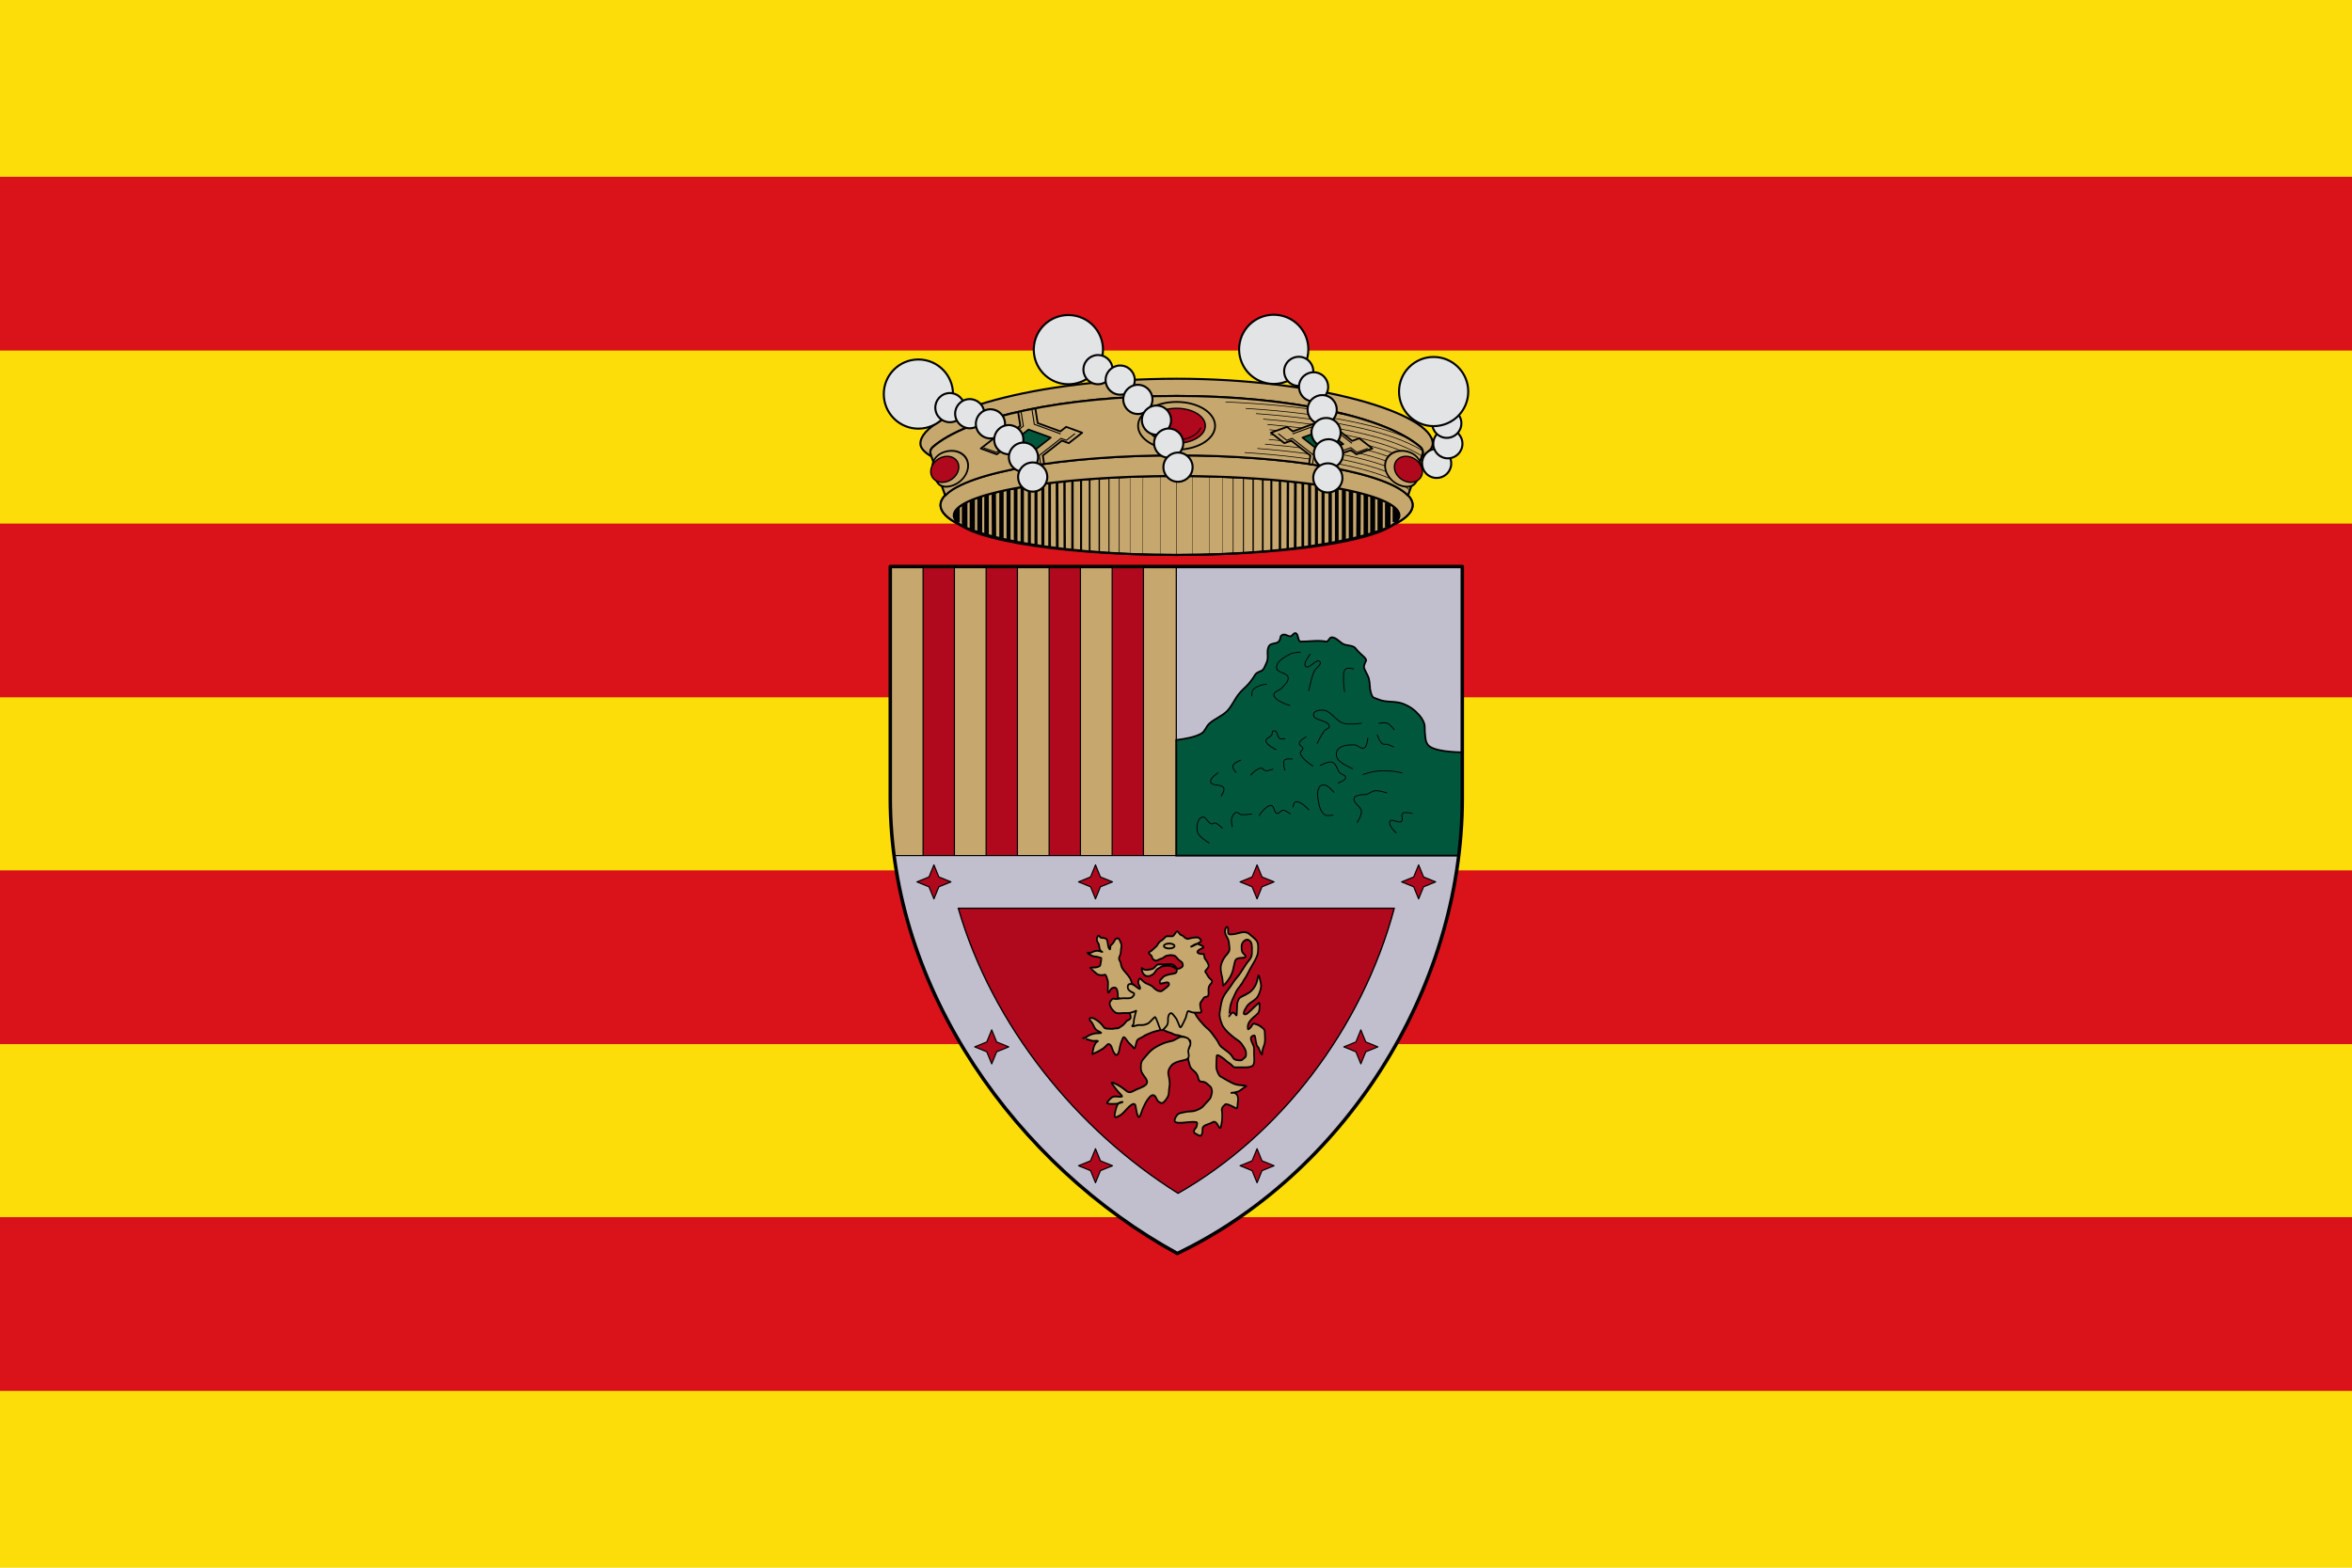 <?xml version="1.0" encoding="UTF-8" standalone="no"?>
<!-- Generator: Adobe Illustrator 14.0.0, SVG Export Plug-In . SVG Version: 6.00 Build 43363)  -->

<svg
   xmlns:dc="http://purl.org/dc/elements/1.1/"
   xmlns:cc="http://creativecommons.org/ns#"
   xmlns:rdf="http://www.w3.org/1999/02/22-rdf-syntax-ns#"
   xmlns:svg="http://www.w3.org/2000/svg"
   xmlns="http://www.w3.org/2000/svg"
   xmlns:sodipodi="http://sodipodi.sourceforge.net/DTD/sodipodi-0.dtd"
   xmlns:inkscape="http://www.inkscape.org/namespaces/inkscape"
   version="1.0"
   id="svg3194"
   inkscape:version="0.92.2 (5c3e80d, 2017-08-06)"
   sodipodi:version="0.32"
   sodipodi:docname="Bandera_de_Borriol.svg"
   inkscape:output_extension="org.inkscape.output.svg.inkscape"
   x="0px"
   y="0px"
   width="750px"
   height="499.999px"
   viewBox="-59.069 308.626 750 499.999"
   enable-background="new -59.069 308.626 750 499.999"
   xml:space="preserve"><defs
     id="defs209" /><sodipodi:namedview
     id="base"
     pagecolor="#ffffff"
     inkscape:zoom="0.75040434"
     inkscape:window-y="6"
     borderopacity="1.0"
     inkscape:window-width="1424"
     inkscape:cy="328.95007"
     bordercolor="#666666"
     inkscape:document-units="px"
     inkscape:window-x="-4"
     guidetolerance="10"
     inkscape:current-layer="layer6"
     inkscape:window-height="982"
     inkscape:pageshadow="2"
     inkscape:cx="387.88442"
     gridtolerance="10000"
     objecttolerance="10"
     inkscape:pageopacity="0.0"
     showgrid="false"
     inkscape:window-maximized="0"
     inkscape:object-nodes="true"
     showguides="true"
     inkscape:guide-bbox="true" /><g
     id="layer5"
     inkscape:label="Bandera"
     inkscape:groupmode="layer"><rect
       x="-59.069"
       y="308.625"
       width="750"
       height="500"
       id="rect10"
       style="fill:#fcdd09" /><path
       style="fill:#da121a"
       d="M 0 56.387 L 0 111.799 L 750 111.799 L 750 56.387 L 0 56.387 z M 0 166.99 L 0 222.402 L 750 222.402 L 750 166.99 L 0 166.99 z M 0 277.598 L 0 333.01 L 750 333.01 L 750 277.598 L 0 277.598 z M 0 388.199 L 0 443.611 L 750 443.611 L 750 388.199 L 0 388.199 z "
       transform="translate(-59.069,308.626)"
       id="rect14" /></g><g
     id="layer6"
     inkscape:label="Escut"
     inkscape:groupmode="layer"><g
       transform="matrix(0.367,0,0,0.367,215.668,326.914)"
       style="display:inline"
       id="g1397"><g
         transform="matrix(1.186,0,0,1.186,-117.865,5.466)"
         id="g2614-2"
         style="display:inline"><g
           style="display:inline;stroke-width:0.994"
           id="g1744-3"
           transform="matrix(1.006,0,0,1.006,-846.873,-2.24)"><g
             id="g1596-6"
             style="display:inline;stroke-width:0.994"><g
               style="stroke-width:0.994"
               id="g1782-0"><ellipse
                 transform="translate(56.429,-76.64)"
                 style="display:inline;opacity:1;fill:#c6a76e;fill-opacity:1;stroke:#000000;stroke-width:1.491;stroke-linecap:round;stroke-linejoin:round;stroke-miterlimit:4;stroke-dasharray:none;stroke-dashoffset:0;stroke-opacity:1"
                 id="ellipse1097-7"
                 cx="1113.584"
                 cy="400.464"
                 rx="171.886"
                 ry="36.266" /><g
                 style="fill:#eac102;stroke:#000000;stroke-width:0.994"
                 transform="matrix(0.736,0,0,1,76.747,384.553)"
                 id="g1689-6"><path
                   sodipodi:nodetypes="cc"
                   id="path1378-4"
                   style="font-size:12px;display:inline;fill:#eac102;stroke:#000000;stroke-width:0.668"
                   d="M 1428.687,-25.419 V -81.007"
                   inkscape:connector-curvature="0" /><path
                   sodipodi:nodetypes="cc"
                   id="path1380-0"
                   style="font-size:12px;display:inline;fill:#eac102;stroke:#000000;stroke-width:0.984"
                   d="M 1418.513,-25.967 V -80.622"
                   inkscape:connector-curvature="0" /><path
                   sodipodi:nodetypes="cc"
                   id="path1382-0"
                   style="font-size:12px;display:inline;fill:#eac102;stroke:#000000;stroke-width:1.318"
                   d="M 1408.908,-26.233 V -80.193"
                   inkscape:connector-curvature="0" /><path
                   sodipodi:nodetypes="cc"
                   id="path1384-1"
                   style="font-size:12px;display:inline;fill:#eac102;stroke:#000000;stroke-width:1.652"
                   d="M 1399.387,-26.992 V -79.703"
                   inkscape:connector-curvature="0" /><path
                   sodipodi:nodetypes="cc"
                   id="path1386-0"
                   style="font-size:12px;display:inline;fill:#eac102;stroke:#000000;stroke-width:1.986"
                   d="M 1390.903,-27.218 V -79.208"
                   inkscape:connector-curvature="0" /><path
                   sodipodi:nodetypes="cccc"
                   id="path1388-1"
                   style="font-size:12px;display:inline;fill:#eac102;stroke:#000000;stroke-width:2.32"
                   d="m 1374.723,-28.767 -0.224,-49.318 m 7.895,49.928 v -50.498"
                   inkscape:connector-curvature="0" /><path
                   sodipodi:nodetypes="cccc"
                   id="path1390-9"
                   style="font-size:12px;display:inline;fill:#eac102;stroke:#000000;stroke-width:2.636"
                   d="m 1359.785,-29.558 v -47.31 m 7.568,47.962 -0.224,-48.596"
                   inkscape:connector-curvature="0" /><path
                   sodipodi:nodetypes="cccccc"
                   id="path1392-7"
                   style="font-size:12px;display:inline;fill:#eac102;stroke:#000000;stroke-width:2.97"
                   d="m 1339.744,-31.596 v -43.234 m 6.576,43.271 v -43.995 m 6.774,44.744 v -45.431"
                   inkscape:connector-curvature="0" /><path
                   sodipodi:nodetypes="cc"
                   id="path1394-9"
                   style="font-size:12px;display:inline;fill:#eac102;stroke:#000000;stroke-width:3.304"
                   d="M 1332.719,-32.435 V -73.991"
                   inkscape:connector-curvature="0" /><path
                   sodipodi:nodetypes="cc"
                   id="path1396-0"
                   style="font-size:12px;display:inline;fill:#eac102;stroke:#000000;stroke-width:3.638"
                   d="M 1326.169,-33.287 V -73.138"
                   inkscape:connector-curvature="0" /><path
                   sodipodi:nodetypes="cc"
                   id="path1398-4"
                   style="font-size:12px;display:inline;fill:#eac102;stroke:#000000;stroke-width:3.972"
                   d="M 1319.145,-34.286 V -72.139"
                   inkscape:connector-curvature="0" /><path
                   sodipodi:nodetypes="cccc"
                   id="path1400-8"
                   style="font-size:12px;display:inline;fill:#eac102;stroke:#000000;stroke-width:4.288"
                   d="m 1304.764,-37.683 -0.224,-32.026 m 7.594,33.351 v -34.681"
                   inkscape:connector-curvature="0" /><path
                   sodipodi:nodetypes="cc"
                   id="path1402-3"
                   style="font-size:12px;display:inline;fill:#eac102;stroke:#000000;stroke-width:4.529"
                   d="M 1297.394,-39.149 V -68.292"
                   inkscape:connector-curvature="0" /><path
                   sodipodi:nodetypes="cc"
                   id="path1404-6"
                   style="font-size:12px;display:inline;fill:#eac102;stroke:#000000;stroke-width:4.863"
                   d="M 1290.646,-40.642 V -66.759"
                   inkscape:connector-curvature="0" /><path
                   sodipodi:nodetypes="cc"
                   id="path1406-7"
                   style="font-size:12px;display:inline;fill:#eac102;stroke:#000000;stroke-width:5.179"
                   d="M 1283.276,-42.48 V -64.781"
                   inkscape:connector-curvature="0" /><path
                   sodipodi:nodetypes="cc"
                   id="path1408-2"
                   style="font-size:12px;display:inline;fill:#eac102;stroke:#000000;stroke-width:5.495"
                   d="M 1275.701,-44.669 V -62.203"
                   inkscape:connector-curvature="0" /><path
                   sodipodi:nodetypes="cc"
                   id="path1410-7"
                   style="font-size:12px;display:inline;fill:#eac102;stroke:#000000;stroke-width:6.478"
                   d="M 1267.684,-48.458 V -59.467"
                   inkscape:connector-curvature="0" /><path
                   sodipodi:nodetypes="cccccc"
                   id="path1412-3"
                   style="font-size:12px;display:inline;fill:#eac102;stroke:#000000;stroke-width:0.334"
                   d="m 1469.166,-24.547 v -57.341 m -17.237,57.059 0.224,-56.812 m -12.787,56.554 v -56.252"
                   inkscape:connector-curvature="0" /><path
                   sodipodi:nodetypes="cc"
                   d="M 1541.397,-25.419 V -81.007"
                   style="font-size:12px;display:inline;fill:#eac102;stroke:#000000;stroke-width:0.668"
                   id="path1414-1"
                   inkscape:connector-curvature="0" /><path
                   sodipodi:nodetypes="cc"
                   d="m 1551.572,-25.804 v -54.818"
                   style="font-size:12px;display:inline;fill:#eac102;stroke:#000000;stroke-width:0.984"
                   id="path1416-7"
                   inkscape:connector-curvature="0" /><path
                   sodipodi:nodetypes="cc"
                   d="M 1561.176,-26.445 V -80.193"
                   style="font-size:12px;display:inline;fill:#eac102;stroke:#000000;stroke-width:1.318"
                   id="path1418-1"
                   inkscape:connector-curvature="0" /><path
                   sodipodi:nodetypes="cc"
                   d="M 1570.697,-26.723 V -79.702"
                   style="font-size:12px;display:inline;fill:#eac102;stroke:#000000;stroke-width:1.652"
                   id="path1420-2"
                   inkscape:connector-curvature="0" /><path
                   sodipodi:nodetypes="cc"
                   d="M 1579.181,-27.542 V -79.208"
                   style="font-size:12px;display:inline;fill:#eac102;stroke:#000000;stroke-width:1.986"
                   id="path1422-2"
                   inkscape:connector-curvature="0" /><path
                   sodipodi:nodetypes="cccc"
                   d="m 1595.361,-28.767 0.224,-49.318 m -7.895,50.313 v -50.882"
                   style="font-size:12px;display:inline;fill:#eac102;stroke:#000000;stroke-width:2.32"
                   id="path1424-1"
                   inkscape:connector-curvature="0" /><path
                   sodipodi:nodetypes="cccc"
                   d="m 1610.3,-30.124 v -46.744 m -7.568,47.46 0.224,-48.095"
                   style="font-size:12px;display:inline;fill:#eac102;stroke:#000000;stroke-width:2.636"
                   id="path1426-0"
                   inkscape:connector-curvature="0" /><path
                   sodipodi:nodetypes="cccccc"
                   d="m 1630.341,-32.523 v -42.307 m -6.576,43.271 v -43.995 m -6.774,45.368 v -46.055"
                   style="font-size:12px;display:inline;fill:#eac102;stroke:#000000;stroke-width:2.97"
                   id="path1428-0"
                   inkscape:connector-curvature="0" /><path
                   sodipodi:nodetypes="cc"
                   d="M 1637.365,-32.435 V -73.991"
                   style="font-size:12px;display:inline;fill:#eac102;stroke:#000000;stroke-width:3.304"
                   id="path1430-0"
                   inkscape:connector-curvature="0" /><path
                   sodipodi:nodetypes="cc"
                   d="M 1643.915,-34.154 V -73.138"
                   style="font-size:12px;display:inline;fill:#eac102;stroke:#000000;stroke-width:3.638"
                   id="path1432-7"
                   inkscape:connector-curvature="0" /><path
                   sodipodi:nodetypes="cc"
                   d="m 1650.939,-35.21 v -36.929"
                   style="font-size:12px;display:inline;fill:#eac102;stroke:#000000;stroke-width:3.972"
                   id="path1434-0"
                   inkscape:connector-curvature="0" /><path
                   sodipodi:nodetypes="cccc"
                   d="m 1665.32,-37.683 0.224,-32.026 m -7.594,33.35 v -34.681"
                   style="font-size:12px;display:inline;fill:#eac102;stroke:#000000;stroke-width:4.288"
                   id="path1436-7"
                   inkscape:connector-curvature="0" /><path
                   sodipodi:nodetypes="cc"
                   d="M 1672.69,-39.149 V -68.291"
                   style="font-size:12px;display:inline;fill:#eac102;stroke:#000000;stroke-width:4.529"
                   id="path1438-9"
                   inkscape:connector-curvature="0" /><path
                   sodipodi:nodetypes="cc"
                   d="M 1679.438,-40.642 V -66.759"
                   style="font-size:12px;display:inline;fill:#eac102;stroke:#000000;stroke-width:4.863"
                   id="path1440-8"
                   inkscape:connector-curvature="0" /><path
                   sodipodi:nodetypes="cc"
                   d="M 1686.808,-42.48 V -64.78"
                   style="font-size:12px;display:inline;fill:#eac102;stroke:#000000;stroke-width:5.179"
                   id="path1442-7"
                   inkscape:connector-curvature="0" /><path
                   sodipodi:nodetypes="cc"
                   d="M 1694.383,-44.669 V -62.203"
                   style="font-size:12px;display:inline;fill:#eac102;stroke:#000000;stroke-width:5.495"
                   id="path1444-7"
                   inkscape:connector-curvature="0" /><path
                   sodipodi:nodetypes="cc"
                   d="M 1702.4,-48.458 V -59.895"
                   style="font-size:12px;display:inline;fill:#eac102;stroke:#000000;stroke-width:6.478"
                   id="path1446-4"
                   inkscape:connector-curvature="0" /><path
                   sodipodi:nodetypes="cccccc"
                   d="m 1500.918,-24.547 v -57.341 m 17.237,57.099 -0.224,-56.852 m 12.787,56.554 v -56.251"
                   style="font-size:12px;display:inline;fill:#eac102;stroke:#000000;stroke-width:0.334"
                   id="path1448-2"
                   inkscape:connector-curvature="0" /></g><ellipse
                 ry="28.75"
                 rx="162.25"
                 cy="407.98"
                 cx="1113.584"
                 id="path1095-4"
                 style="display:inline;opacity:1;fill:none;fill-opacity:1;stroke:#000000;stroke-width:1.491;stroke-linecap:round;stroke-linejoin:round;stroke-miterlimit:4;stroke-dasharray:none;stroke-dashoffset:0;stroke-opacity:1"
                 transform="translate(56.429,-76.64)" /><path
                 inkscape:connector-curvature="0"
                 id="path1099-0-8"
                 d="m 1113.584,436.73 v -57.5"
                 style="display:inline;fill:none;stroke:#000000;stroke-width:0.199;stroke-linecap:butt;stroke-linejoin:miter;stroke-miterlimit:4;stroke-dasharray:none;stroke-opacity:1"
                 transform="translate(56.429,-76.64)" /><path
                 id="ellipse1736-9-2"
                 transform="translate(-25.134,54.36)"
                 d="m 1195.147,233.197 a 171.886,36.266 0 0 0 -171.887,36.266 171.886,36.266 0 0 0 14.789,14.607 162.25,28.75 0 0 1 -5.152,-7.09 162.25,28.75 0 0 1 162.25,-28.75 162.25,28.75 0 0 1 162.25,28.75 162.25,28.75 0 0 1 -5.525,7.301 171.886,36.266 0 0 0 15.162,-14.818 171.886,36.266 0 0 0 -171.887,-36.266 z"
                 style="display:inline;opacity:1;fill:#c6a76e;fill-opacity:1;stroke:#000000;stroke-width:1.491;stroke-linecap:round;stroke-linejoin:round;stroke-miterlimit:4;stroke-dasharray:none;stroke-dashoffset:0;stroke-opacity:1"
                 inkscape:connector-curvature="0" /></g><path
               style="display:inline;opacity:1;fill:#c6a76e;fill-opacity:1;stroke:#000000;stroke-width:1.491;stroke-linecap:round;stroke-linejoin:round;stroke-miterlimit:4;stroke-dasharray:none;stroke-dashoffset:0;stroke-opacity:1"
               d="m 1170.013,231.748 c -103.031,0 -186.555,25.246 -186.555,47.289 0,3.136 2.807,6.266 8.01,9.285 l -0.268,-0.758 c -0.78,-2.214 -0.742,-3.697 0.865,-5.688 25.024,-22.338 96.686,-37.586 177.947,-37.592 81.262,0.006 152.923,15.254 177.947,37.592 1.607,1.991 1.645,3.473 0.865,5.688 l -0.268,0.758 c 5.202,-3.019 8.01,-6.149 8.01,-9.285 0,-22.043 -83.524,-47.289 -186.555,-47.289 z"
               id="path1323-3"
               inkscape:connector-curvature="0" /><path
               style="display:inline;opacity:1;fill:#c6a76e;fill-opacity:1;stroke:#000000;stroke-width:1.491;stroke-linecap:round;stroke-linejoin:round;stroke-miterlimit:4;stroke-dasharray:none;stroke-dashoffset:0;stroke-opacity:1"
               d="m 1170.013,244.286 c -81.262,0.006 -152.923,15.254 -177.947,37.592 -1.607,1.991 -1.645,3.473 -0.865,5.688 l 10.316,29.277 c 15.805,-17 86.388,-29.267 168.496,-29.285 82.108,0.018 152.691,12.285 168.496,29.285 l 10.316,-29.277 c 0.78,-2.214 0.742,-3.697 -0.865,-5.688 -25.024,-22.338 -96.686,-37.586 -177.947,-37.592 z"
               id="path1129-9"
               inkscape:connector-curvature="0" /><g
               transform="translate(56.429,-76.64)"
               id="g1434-3-7"
               style="display:inline;stroke:#000000;stroke-width:0.994"><path
                 id="path1219-3"
                 transform="translate(-81.563,131)"
                 d="m 1365.008,258.605 c -2.462,-2.247 -5.606,-4.291 -9.422,-6.234 -9.092,-4.631 -22.058,-8.684 -38.154,-12.08 -20.202,-4.262 -45.407,-7.387 -72.549,-9.125"
                 style="display:inline;opacity:1;fill:none;fill-opacity:1;stroke:#000000;stroke-width:0.497;stroke-linecap:round;stroke-linejoin:round;stroke-miterlimit:4;stroke-dasharray:none;stroke-dashoffset:0;stroke-opacity:1"
                 inkscape:connector-curvature="0" /><path
                 id="path1221-6"
                 transform="translate(-81.563,131)"
                 d="m 1366.301,254.941 c -2.564,-2.132 -5.592,-4.007 -9.078,-5.783 -9.573,-4.876 -22.762,-8.961 -39.045,-12.396 -18.154,-3.83 -40.198,-6.736 -64.014,-8.561"
                 style="display:inline;opacity:1;fill:none;fill-opacity:1;stroke:#000000;stroke-width:0.497;stroke-linecap:round;stroke-linejoin:round;stroke-miterlimit:4;stroke-dasharray:none;stroke-dashoffset:0;stroke-opacity:1"
                 inkscape:connector-curvature="0" /><path
                 id="path1223-9"
                 transform="translate(-81.563,131)"
                 d="m 1367.57,251.334 c -2.584,-2.004 -5.485,-3.746 -8.711,-5.389 -10.054,-5.121 -23.468,-9.236 -39.938,-12.711 -17.002,-3.587 -37.294,-6.354 -59.207,-8.201"
                 style="display:inline;opacity:1;fill:none;fill-opacity:1;stroke:#000000;stroke-width:0.497;stroke-linecap:round;stroke-linejoin:round;stroke-miterlimit:4;stroke-dasharray:none;stroke-dashoffset:0;stroke-opacity:1"
                 inkscape:connector-curvature="0" /><path
                 id="path1225-7-8"
                 transform="translate(-81.563,131)"
                 d="m 1368.828,247.766 c -2.555,-1.874 -5.327,-3.503 -8.332,-5.033 -10.535,-5.366 -24.174,-9.513 -40.83,-13.027 -16.531,-3.488 -36.047,-6.203 -57.105,-8.057"
                 style="display:inline;opacity:1;fill:none;fill-opacity:1;stroke:#000000;stroke-width:0.497;stroke-linecap:round;stroke-linejoin:round;stroke-miterlimit:4;stroke-dasharray:none;stroke-dashoffset:0;stroke-opacity:1"
                 inkscape:connector-curvature="0" /><path
                 id="path1271-8"
                 transform="translate(-81.563,131)"
                 d="m 1370.082,244.209 c -2.494,-1.746 -5.144,-3.261 -7.951,-4.691 -11.016,-5.611 -24.878,-9.786 -41.721,-13.34 -16.599,-3.502 -36.095,-6.222 -57.098,-8.084"
                 style="display:inline;opacity:1;fill:none;fill-opacity:1;stroke:#000000;stroke-width:0.497;stroke-linecap:round;stroke-linejoin:round;stroke-miterlimit:4;stroke-dasharray:none;stroke-dashoffset:0;stroke-opacity:1"
                 inkscape:connector-curvature="0" /><path
                 id="path1273-9"
                 transform="translate(-81.563,131)"
                 d="m 1371.287,240.785 c -2.414,-1.625 -4.93,-3.052 -7.562,-4.393 -11.484,-5.85 -25.566,-10.057 -42.59,-13.648 -16.946,-3.575 -36.794,-6.336 -58.148,-8.209"
                 style="display:inline;opacity:1;fill:none;fill-opacity:1;stroke:#000000;stroke-width:0.497;stroke-linecap:round;stroke-linejoin:round;stroke-miterlimit:4;stroke-dasharray:none;stroke-dashoffset:0;stroke-opacity:1"
                 inkscape:connector-curvature="0" /><path
                 id="path1275-9-1"
                 transform="translate(-81.563,131)"
                 d="m 1372.559,237.18 c -2.314,-1.502 -4.695,-2.835 -7.154,-4.088 -11.978,-6.101 -26.29,-10.338 -43.506,-13.971 -17.623,-3.718 -38.268,-6.548 -60.435,-8.432"
                 style="display:inline;opacity:1;fill:none;fill-opacity:1;stroke:#000000;stroke-width:0.497;stroke-linecap:round;stroke-linejoin:round;stroke-miterlimit:4;stroke-dasharray:none;stroke-dashoffset:0;stroke-opacity:1"
                 inkscape:connector-curvature="0" /><path
                 id="path1277-9-8"
                 transform="translate(-81.563,131)"
                 d="m 1373.793,233.672 c -2.205,-1.387 -4.454,-2.622 -6.752,-3.793 -12.459,-6.346 -26.996,-10.615 -44.398,-14.287 -18.707,-3.947 -40.693,-6.889 -64.248,-8.775"
                 style="display:inline;opacity:1;fill:none;fill-opacity:1;stroke:#000000;stroke-width:0.497;stroke-linecap:round;stroke-linejoin:round;stroke-miterlimit:4;stroke-dasharray:none;stroke-dashoffset:0;stroke-opacity:1"
                 inkscape:connector-curvature="0" /><path
                 inkscape:connector-curvature="0"
                 id="path1279-2"
                 transform="translate(-81.563,131)"
                 d="m 1374.315,229.77 c -1.858,-1.109 -3.734,-2.134 -5.637,-3.104 -12.941,-6.591 -27.7,-10.891 -45.289,-14.602 -20.372,-4.298 -44.475,-7.406 -70.234,-9.268"
                 style="display:inline;opacity:1;fill:none;fill-opacity:1;stroke:#000000;stroke-width:0.497;stroke-linecap:round;stroke-linejoin:round;stroke-miterlimit:4;stroke-dasharray:none;stroke-dashoffset:0;stroke-opacity:1" /><path
                 inkscape:connector-curvature="0"
                 id="path1281-6"
                 transform="translate(-81.563,131)"
                 d="m 1363.599,220.684 c -11.687,-5.095 -24.626,-8.66 -39.541,-11.807 -22.597,-4.768 -49.619,-8.073 -78.381,-9.852"
                 style="display:inline;opacity:1;fill:none;fill-opacity:1;stroke:#000000;stroke-width:0.497;stroke-linecap:round;stroke-linejoin:round;stroke-miterlimit:4;stroke-dasharray:none;stroke-dashoffset:0;stroke-opacity:1" /><path
                 inkscape:connector-curvature="0"
                 id="path1303-3"
                 transform="translate(-81.563,131)"
                 d="m 1322.988,204.629 c -26.389,-5.42 -58.332,-8.889 -91.947,-10.33"
                 style="display:inline;opacity:1;fill:none;fill-opacity:1;stroke:#000000;stroke-width:0.497;stroke-linecap:round;stroke-linejoin:round;stroke-miterlimit:4;stroke-dasharray:none;stroke-dashoffset:0;stroke-opacity:1" /></g><path
               inkscape:connector-curvature="0"
               id="path1598-2"
               transform="translate(-25.134,54.36)"
               d="m 1298.012,198.906 -1.709,10.787 -16.547,6.023 -4.188,-3.271 -11.674,4.25 9.738,7.609 5.039,-1.834 13.889,10.852 -0.973,6.146 v 0.006 c 4.355,0.625 8.582,1.286 12.645,1.992 l 0.94,-5.928 16.982,-6.182 3.926,3.068 11.615,-4.227 -9.492,-7.416 -5.172,1.883 -14.078,-11 1.605,-10.141 c -4.054,-0.925 -8.247,-1.794 -12.551,-2.619 z"
               style="display:inline;opacity:1;fill:#c6a76e;fill-opacity:1;stroke:#000000;stroke-width:1.293;stroke-linecap:round;stroke-linejoin:round;stroke-miterlimit:4;stroke-dasharray:none;stroke-dashoffset:0;stroke-opacity:1" /></g><path
             style="display:inline;fill:none;stroke:#000000;stroke-width:0.199;stroke-linecap:butt;stroke-linejoin:miter;stroke-miterlimit:4;stroke-dasharray:none;stroke-opacity:1"
             d="m 1170.013,360.089 v -57.5"
             id="path1213-6"
             inkscape:connector-curvature="0" /><g
             style="stroke:#000000;stroke-width:0.994"
             inkscape:transform-center-y="14.203221"
             inkscape:transform-center-x="-105.64988"
             id="g1433-6"><g
               style="stroke:#000000;stroke-width:0.994"
               id="g1371-7"><path
                 inkscape:connector-curvature="0"
                 id="path1364-0"
                 d="m 1275.389,253.746 -1.774,11.198 -18.898,6.878"
                 style="fill:none;stroke:#000000;stroke-width:0.746;stroke-linecap:round;stroke-linejoin:round;stroke-miterlimit:4;stroke-dasharray:none;stroke-opacity:1"
                 sodipodi:nodetypes="ccc" /><path
                 inkscape:connector-curvature="0"
                 id="path1366-3"
                 d="m 1268.987,294.172 1.045,-6.598 -15.848,-12.382 -3.902,1.42 -6.016,-4.7"
                 style="fill:none;stroke:#000000;stroke-width:0.746;stroke-linecap:round;stroke-linejoin:round;stroke-miterlimit:4;stroke-dasharray:none;stroke-opacity:1" /></g><path
               style="fill:none;stroke:#000000;stroke-width:0.746;stroke-linecap:round;stroke-linejoin:round;stroke-miterlimit:4;stroke-dasharray:none;stroke-opacity:1"
               d="m 1283.312,255.408 -1.708,10.782 15.848,12.381"
               id="path1395-4"
               inkscape:connector-curvature="0"
               sodipodi:nodetypes="ccc" /><path
               style="fill:none;stroke:#000000;stroke-width:0.746;stroke-linecap:round;stroke-linejoin:round;stroke-miterlimit:4;stroke-dasharray:none;stroke-opacity:1"
               d="m 1277.066,295.479 0.951,-6.64 18.898,-6.878 4.345,3.395 7.716,-2.718"
               id="path1411-0"
               inkscape:connector-curvature="0"
               sodipodi:nodetypes="ccccc" /><path
               style="fill:#00573b;stroke:#000000;stroke-width:1.193;stroke-linecap:round;stroke-linejoin:round;stroke-miterlimit:4;stroke-dasharray:none;stroke-opacity:1"
               d="m 1261.642,274.621 16.194,-5.894 13.58,10.61 -16.194,5.894 z"
               id="path1423-7"
               inkscape:connector-curvature="0" /></g><g
             style="stroke:#000000;stroke-width:0.994"
             transform="matrix(-1,0,0,1,2340.025,0)"
             id="g1451-3"
             inkscape:transform-center-x="105.64992"
             inkscape:transform-center-y="14.203221"><g
               style="stroke:#000000;stroke-width:0.994"
               id="g1441-9"><path
                 style="fill:none;stroke:#000000;stroke-width:1.293;stroke-linecap:round;stroke-linejoin:round;stroke-miterlimit:4;stroke-dasharray:none;stroke-opacity:1"
                 d="m 1272.88,253.257 -1.71,10.797 -16.548,6.023 -4.187,-3.271 -11.675,4.249 9.739,7.609 5.038,-1.834 13.89,10.852 -0.973,6.145"
                 id="path1435-0-9"
                 inkscape:connector-curvature="0" /><path
                 sodipodi:nodetypes="ccc"
                 style="fill:none;stroke:#000000;stroke-width:0.746;stroke-linecap:round;stroke-linejoin:round;stroke-miterlimit:4;stroke-dasharray:none;stroke-opacity:1"
                 d="m 1275.389,253.746 -1.774,11.198 -18.898,6.878"
                 id="path1437-7"
                 inkscape:connector-curvature="0" /><path
                 style="fill:none;stroke:#000000;stroke-width:0.746;stroke-linecap:round;stroke-linejoin:round;stroke-miterlimit:4;stroke-dasharray:none;stroke-opacity:1"
                 d="m 1268.987,294.172 1.045,-6.598 -15.848,-12.382 -3.902,1.42 -6.016,-4.7"
                 id="path1439-2"
                 inkscape:connector-curvature="0" /></g><path
               sodipodi:nodetypes="ccc"
               inkscape:connector-curvature="0"
               id="path1443-8"
               d="m 1283.312,255.408 -1.708,10.782 15.848,12.381"
               style="fill:none;stroke:#000000;stroke-width:0.746;stroke-linecap:round;stroke-linejoin:round;stroke-miterlimit:4;stroke-dasharray:none;stroke-opacity:1" /><path
               sodipodi:nodetypes="cccccccccc"
               inkscape:connector-curvature="0"
               id="path1445-7"
               d="m 1285.429,255.883 -1.606,10.143 14.078,10.999 5.172,-1.883 v -1e-5 l 9.492,7.416 -11.614,4.227 -3.926,-3.068 -16.983,6.181 -0.939,5.928"
               style="fill:none;stroke:#000000;stroke-width:1.293;stroke-linecap:round;stroke-linejoin:round;stroke-miterlimit:4;stroke-dasharray:none;stroke-opacity:1" /><path
               sodipodi:nodetypes="ccccc"
               inkscape:connector-curvature="0"
               id="path1447-2"
               d="m 1277.066,295.479 0.951,-6.64 18.898,-6.878 4.345,3.395 8.946,-3.165"
               style="fill:none;stroke:#000000;stroke-width:0.746;stroke-linecap:round;stroke-linejoin:round;stroke-miterlimit:4;stroke-dasharray:none;stroke-opacity:1" /><path
               inkscape:connector-curvature="0"
               id="path1449-1"
               d="m 1261.642,274.621 16.194,-5.894 13.58,10.61 -16.194,5.894 z"
               style="fill:#00573b;stroke:#000000;stroke-width:1.193;stroke-linecap:round;stroke-linejoin:round;stroke-miterlimit:4;stroke-dasharray:none;stroke-opacity:1" /></g><g
             style="stroke:#000000;stroke-width:0.994"
             id="g1191-1-2"><ellipse
               style="opacity:1;fill:none;fill-opacity:1;stroke:#000000;stroke-width:1.293;stroke-linecap:round;stroke-linejoin:round;stroke-miterlimit:4;stroke-dasharray:none;stroke-dashoffset:0;stroke-opacity:1"
               id="path1177-5"
               cx="1170.013"
               cy="266.018"
               rx="28.045"
               ry="17.386" /><ellipse
               ry="12.729"
               rx="20.933"
               cy="266.018"
               cx="1170.013"
               id="ellipse1179-6"
               style="opacity:1;fill:#b0081c;fill-opacity:1;stroke:#000000;stroke-width:0.994;stroke-linecap:round;stroke-linejoin:round;stroke-miterlimit:4;stroke-dasharray:none;stroke-dashoffset:0;stroke-opacity:1" /><path
               inkscape:connector-curvature="0"
               style="opacity:1;fill:none;fill-opacity:1;stroke:#000000;stroke-width:0.746;stroke-linecap:round;stroke-linejoin:round;stroke-miterlimit:4;stroke-dasharray:none;stroke-dashoffset:0;stroke-opacity:1"
               d="m 1187.501,267.596 c -1.974,4.981 -9.055,8.668 -17.488,8.668 -2.056,0 -4.031,-0.219 -5.872,-0.623"
               id="path1186-1" /></g><g
             style="stroke:#000000;stroke-width:0.994"
             inkscape:transform-center-y="30.886938"
             inkscape:transform-center-x="165.65382"
             id="g1201-6"><path
               transform="matrix(0.988,-0.157,0,1,0,0)"
               style="opacity:1;fill:#c6a76e;fill-opacity:1;stroke:#000000;stroke-width:1.301;stroke-linecap:round;stroke-linejoin:round;stroke-miterlimit:4;stroke-dasharray:none;stroke-dashoffset:0;stroke-opacity:1"
               d="m 1030.551,456.847 c 0,7.136 -6.592,13.259 -14.828,12.921 -7.093,-0.291 -8.883,-5.141 -11.041,-12.45 -2.287,-7.744 2.852,-13.392 11.041,-13.392 8.189,0 14.828,5.785 14.828,12.921 z"
               id="path1193-8"
               inkscape:connector-curvature="0"
               sodipodi:nodetypes="sssss" /><path
               style="opacity:1;fill:#b0081c;fill-opacity:1;stroke:#000000;stroke-width:0.994;stroke-linecap:round;stroke-linejoin:round;stroke-miterlimit:4;stroke-dasharray:none;stroke-dashoffset:0;stroke-opacity:1"
               d="m 1011.37,296.042 a 8.819,10.718 56.514 0 1 -10.178,10.965 8.819,10.718 56.514 0 1 -10.178,-7.61 8.819,10.718 56.514 0 1 10.178,-10.965 8.819,10.718 56.514 0 1 10.178,7.61 z"
               id="ellipse1195-0"
               inkscape:connector-curvature="0" /></g><g
             style="stroke-width:0.994"
             transform="matrix(-1,0,0,1,2340.025,0)"
             id="g1207-7"
             inkscape:transform-center-x="-165.65387"
             inkscape:transform-center-y="30.886938"><path
               sodipodi:nodetypes="sssss"
               inkscape:connector-curvature="0"
               id="path1203-7"
               d="m 1030.551,456.847 c 0,7.136 -6.592,13.259 -14.828,12.921 -7.093,-0.291 -8.883,-5.141 -11.041,-12.45 -2.287,-7.744 2.852,-13.392 11.041,-13.392 8.189,0 14.828,5.785 14.828,12.921 z"
               style="opacity:1;fill:#c6a76e;fill-opacity:1;stroke:#000000;stroke-width:1.301;stroke-linecap:round;stroke-linejoin:round;stroke-miterlimit:4;stroke-dasharray:none;stroke-dashoffset:0;stroke-opacity:1"
               transform="matrix(0.988,-0.157,0,1,0,0)" /><path
               inkscape:connector-curvature="0"
               id="path1205-5"
               d="m 1011.37,296.042 a 8.819,10.718 56.514 0 1 -10.178,10.965 8.819,10.718 56.514 0 1 -10.178,-7.61 8.819,10.718 56.514 0 1 10.178,-10.965 8.819,10.718 56.514 0 1 10.178,7.61 z"
               style="opacity:1;fill:#b0081c;fill-opacity:1;stroke:#000000;stroke-width:0.994;stroke-linecap:round;stroke-linejoin:round;stroke-miterlimit:4;stroke-dasharray:none;stroke-dashoffset:0;stroke-opacity:1" /></g></g><g
           style="display:inline;stroke-width:1.5;stroke-miterlimit:4;stroke-dasharray:none"
           id="g2271-1"
           transform="translate(-643.822)"><g
             transform="matrix(0.877,0,0,0.877,97.716,207.799)"
             id="g2132-2"
             style="stroke-width:1.71;stroke-miterlimit:4;stroke-dasharray:none"><path
               inkscape:connector-curvature="0"
               id="path1736-9"
               rx="3.933"
               cy="-89.381"
               ry="3.933"
               cx="-486.214"
               type="arc"
               d="m 1205.334,91.963 c 2.814,-6.12 10.05,-8.798 16.17,-5.984 6.114,2.811 8.792,10.047 5.979,16.167 -2.813,6.117 -10.049,8.795 -16.163,5.984 -6.12,-2.814 -8.798,-10.05 -5.985,-16.167 z"
               style="fill:#e3e4e5;fill-opacity:1;stroke:#010101;stroke-width:1.71;stroke-miterlimit:4;stroke-dasharray:none" /><path
               inkscape:connector-curvature="0"
               id="path1808-5"
               rx="3.933"
               cy="-89.381"
               ry="3.933"
               cx="-486.214"
               type="arc"
               d="m 1225.611,92.843 c -6.735,-0.089 -12.119,-5.616 -12.03,-12.351 0.089,-6.729 5.616,-12.113 12.351,-12.024 6.732,0.089 12.116,5.616 12.027,12.345 -0.089,6.735 -5.616,12.119 -12.348,12.03 z"
               style="fill:#e3e4e5;fill-opacity:1;stroke:#010101;stroke-width:1.71;stroke-miterlimit:4;stroke-dasharray:none" /><path
               inkscape:connector-curvature="0"
               style="fill:#e3e4e5;fill-opacity:1;stroke:#010101;stroke-width:1.71;stroke-miterlimit:4;stroke-dasharray:none"
               d="m 1224.721,75.753 c -6.735,-0.089 -12.119,-5.616 -12.03,-12.351 0.089,-6.729 5.616,-12.113 12.351,-12.024 6.732,0.089 12.116,5.616 12.027,12.345 -0.089,6.735 -5.616,12.119 -12.348,12.03 z"
               type="arc"
               cx="-486.214"
               ry="3.933"
               cy="-89.381"
               rx="3.933"
               id="path1906-5" /><path
               inkscape:connector-curvature="0"
               style="fill:#e3e4e5;fill-opacity:1;stroke:#010101;stroke-width:1.71;stroke-miterlimit:4;stroke-dasharray:none"
               d="m 1242.791,37.045 c 0,15.957 -12.938,28.891 -28.903,28.891 -15.968,0 -28.909,-12.931 -28.909,-28.891 0,-15.954 12.938,-28.888 28.909,-28.888 15.965,0 28.903,12.931 28.903,28.888 z"
               type="arc"
               cx="-514.246"
               ry="9.749"
               cy="-132.806"
               rx="9.749"
               id="path1908-8" /></g><path
             style="fill:#e3e4e5;fill-opacity:1;stroke:#010101;stroke-width:1.5;stroke-miterlimit:4;stroke-dasharray:none"
             d="m 919.864,212.791 c -1.773,13.885 -14.471,23.701 -28.36,21.927 -13.889,-1.774 -23.718,-14.464 -21.944,-28.352 1.773,-13.882 14.473,-23.698 28.365,-21.924 13.889,1.774 23.712,14.466 21.939,28.348 z"
             type="arc"
             cx="-514.246"
             ry="9.749"
             cy="-132.806"
             rx="9.749"
             id="path1912-7"
             inkscape:connector-curvature="0" /><path
             id="path1916-8"
             rx="3.933"
             cy="-89.381"
             ry="3.933"
             cx="-486.214"
             type="arc"
             d="m 927.034,225.582 c -0.749,5.861 -6.102,10.002 -11.963,9.254 -5.856,-0.748 -9.997,-6.101 -9.248,-11.963 0.748,-5.859 6.102,-10 11.958,-9.252 5.861,0.749 10.002,6.102 9.254,11.961 z"
             style="fill:#e3e4e5;fill-opacity:1;stroke:#010101;stroke-width:1.5;stroke-miterlimit:4;stroke-dasharray:none"
             inkscape:connector-curvature="0" /><path
             style="fill:#e3e4e5;fill-opacity:1;stroke:#010101;stroke-width:1.5;stroke-miterlimit:4;stroke-dasharray:none"
             d="m 943.277,233.242 c -0.749,5.861 -6.102,10.002 -11.963,9.254 -5.856,-0.748 -9.997,-6.101 -9.248,-11.963 0.748,-5.859 6.102,-10 11.958,-9.252 5.861,0.749 10.002,6.102 9.254,11.961 z"
             type="arc"
             cx="-486.214"
             ry="3.933"
             cy="-89.381"
             rx="3.933"
             id="path1918-7"
             inkscape:connector-curvature="0" /><path
             id="path1920-4"
             rx="3.933"
             cy="-89.381"
             ry="3.933"
             cx="-486.214"
             type="arc"
             d="m 956.217,247.386 c -0.749,5.861 -6.102,10.002 -11.963,9.254 -5.856,-0.748 -9.997,-6.101 -9.248,-11.963 0.748,-5.859 6.102,-10 11.958,-9.252 5.861,0.749 10.002,6.102 9.254,11.961 z"
             style="fill:#e3e4e5;fill-opacity:1;stroke:#010101;stroke-width:1.5;stroke-miterlimit:4;stroke-dasharray:none"
             inkscape:connector-curvature="0" /><path
             style="fill:#e3e4e5;fill-opacity:1;stroke:#010101;stroke-width:1.5;stroke-miterlimit:4;stroke-dasharray:none"
             d="m 969.857,262.568 c -0.749,5.861 -6.102,10.002 -11.963,9.254 -5.856,-0.748 -9.997,-6.101 -9.248,-11.963 0.748,-5.859 6.102,-10 11.958,-9.252 5.861,0.749 10.002,6.102 9.254,11.961 z"
             type="arc"
             cx="-486.214"
             ry="3.933"
             cy="-89.381"
             rx="3.933"
             id="path1922-0"
             inkscape:connector-curvature="0" /><path
             id="path1924-9"
             rx="3.933"
             cy="-89.381"
             ry="3.933"
             cx="-486.214"
             type="arc"
             d="m 978.806,279.436 c -0.749,5.861 -6.102,10.002 -11.963,9.254 -5.856,-0.748 -9.997,-6.101 -9.248,-11.963 0.748,-5.859 6.102,-10 11.958,-9.252 5.861,0.749 10.002,6.102 9.254,11.961 z"
             style="fill:#e3e4e5;fill-opacity:1;stroke:#010101;stroke-width:1.5;stroke-miterlimit:4;stroke-dasharray:none"
             inkscape:connector-curvature="0" /><path
             style="fill:#e3e4e5;fill-opacity:1;stroke:#010101;stroke-width:1.5;stroke-miterlimit:4;stroke-dasharray:none"
             d="m 985.631,297.048 c -0.749,5.861 -6.102,10.002 -11.963,9.254 -5.856,-0.748 -9.997,-6.101 -9.248,-11.963 0.748,-5.859 6.102,-10 11.958,-9.252 5.861,0.749 10.002,6.102 9.254,11.961 z"
             type="arc"
             cx="-486.214"
             ry="3.933"
             cy="-89.381"
             rx="3.933"
             id="path1926-9"
             inkscape:connector-curvature="0" /><path
             id="path1914-3"
             rx="9.749"
             cy="-132.806"
             ry="9.749"
             cx="-514.246"
             type="arc"
             d="m 1070,214.394 c -2.787,13.714 -16.168,22.576 -29.892,19.787 -13.722,-2.788 -22.587,-16.167 -19.8,-29.884 2.787,-13.717 16.171,-22.575 29.892,-19.787 13.724,2.791 22.586,16.17 19.8,29.884 z"
             style="fill:#e3e4e5;fill-opacity:1;stroke:#010101;stroke-width:1.5;stroke-miterlimit:4;stroke-dasharray:none"
             inkscape:connector-curvature="0" /><path
             style="fill:#e3e4e5;fill-opacity:1;stroke:#010101;stroke-width:1.5;stroke-miterlimit:4;stroke-dasharray:none"
             d="m 1073.208,229.896 c -2.438,5.382 -8.772,7.767 -14.155,5.329 -5.378,-2.436 -7.762,-8.77 -5.324,-14.152 2.437,-5.38 8.771,-7.765 14.148,-5.329 5.383,2.438 7.767,8.772 5.33,14.152 z"
             type="arc"
             cx="-486.214"
             ry="3.933"
             cy="-89.381"
             rx="3.933"
             id="path1938-8"
             inkscape:connector-curvature="0" /><path
             id="path1940-6"
             rx="3.933"
             cy="-89.381"
             ry="3.933"
             cx="-486.214"
             type="arc"
             d="m 1084.089,241.249 c -2.438,5.382 -8.772,7.767 -14.155,5.329 -5.378,-2.436 -7.762,-8.77 -5.324,-14.152 2.437,-5.38 8.771,-7.765 14.149,-5.329 5.383,2.438 7.767,8.772 5.33,14.152 z"
             style="fill:#e3e4e5;fill-opacity:1;stroke:#010101;stroke-width:1.5;stroke-miterlimit:4;stroke-dasharray:none"
             inkscape:connector-curvature="0" /><path
             style="fill:#e3e4e5;fill-opacity:1;stroke:#010101;stroke-width:1.5;stroke-miterlimit:4;stroke-dasharray:none"
             d="m 1090.389,257.982 c -2.438,5.382 -8.772,7.767 -14.155,5.329 -5.378,-2.436 -7.762,-8.77 -5.324,-14.152 2.437,-5.38 8.771,-7.765 14.149,-5.329 5.383,2.438 7.767,8.772 5.33,14.152 z"
             type="arc"
             cx="-486.214"
             ry="3.933"
             cy="-89.381"
             rx="3.933"
             id="path1942-8"
             inkscape:connector-curvature="0" /><path
             id="path1944-1"
             rx="3.933"
             cy="-89.381"
             ry="3.933"
             cx="-486.214"
             type="arc"
             d="m 1093.23,274.74 c -2.438,5.382 -8.772,7.767 -14.155,5.329 -5.378,-2.436 -7.762,-8.77 -5.324,-14.152 2.437,-5.38 8.771,-7.765 14.149,-5.329 5.382,2.438 7.767,8.772 5.33,14.152 z"
             style="fill:#e3e4e5;fill-opacity:1;stroke:#010101;stroke-width:1.5;stroke-miterlimit:4;stroke-dasharray:none"
             inkscape:connector-curvature="0" /><path
             style="fill:#e3e4e5;fill-opacity:1;stroke:#010101;stroke-width:1.5;stroke-miterlimit:4;stroke-dasharray:none"
             d="m 1095.003,290.317 c -2.438,5.382 -8.772,7.767 -14.155,5.329 -5.378,-2.436 -7.762,-8.77 -5.324,-14.152 2.437,-5.38 8.771,-7.765 14.148,-5.329 5.383,2.438 7.767,8.772 5.33,14.152 z"
             type="arc"
             cx="-486.214"
             ry="3.933"
             cy="-89.381"
             rx="3.933"
             id="path1946-2"
             inkscape:connector-curvature="0" /><path
             id="path1948-5"
             rx="3.933"
             cy="-89.381"
             ry="3.933"
             cx="-486.214"
             type="arc"
             d="m 1094.527,307.981 c -2.438,5.382 -8.772,7.767 -14.155,5.329 -5.378,-2.436 -7.762,-8.77 -5.324,-14.152 2.437,-5.38 8.771,-7.765 14.148,-5.329 5.382,2.438 7.767,8.772 5.33,14.152 z"
             style="fill:#e3e4e5;fill-opacity:1;stroke:#010101;stroke-width:1.5;stroke-miterlimit:4;stroke-dasharray:none"
             inkscape:connector-curvature="0" /><path
             style="fill:#e3e4e5;fill-opacity:1;stroke:#010101;stroke-width:1.5;stroke-miterlimit:4;stroke-dasharray:none"
             d="m 810.187,242.119 c 0,13.997 -11.354,25.343 -25.359,25.343 -14.002,0 -25.354,-11.343 -25.354,-25.343 0,-13.995 11.349,-25.341 25.354,-25.341 14.005,0 25.359,11.343 25.359,25.341 z"
             type="arc"
             cx="-514.246"
             ry="9.749"
             cy="-132.806"
             rx="9.749"
             id="path1910-9"
             inkscape:connector-curvature="0" /><path
             style="fill:#e3e4e5;fill-opacity:1;stroke:#010101;stroke-width:1.5;stroke-miterlimit:4;stroke-dasharray:none"
             d="m 818.325,249.658 c 1.336,5.756 -2.245,11.5 -8,12.835 -5.751,1.334 -11.494,-2.246 -12.83,-8.002 -1.335,-5.753 2.245,-11.497 7.996,-12.831 5.756,-1.336 11.5,2.244 12.835,7.998 z"
             type="arc"
             cx="-486.214"
             ry="3.933"
             cy="-89.381"
             rx="3.933"
             id="path1928-1"
             inkscape:connector-curvature="0" /><path
             id="path1930-8"
             rx="3.933"
             cy="-89.381"
             ry="3.933"
             cx="-486.214"
             type="arc"
             d="m 832.853,254.089 c 1.336,5.756 -2.245,11.5 -8,12.835 -5.751,1.334 -11.494,-2.246 -12.83,-8.002 -1.335,-5.753 2.245,-11.497 7.996,-12.832 5.756,-1.336 11.5,2.244 12.835,7.998 z"
             style="fill:#e3e4e5;fill-opacity:1;stroke:#010101;stroke-width:1.5;stroke-miterlimit:4;stroke-dasharray:none"
             inkscape:connector-curvature="0" /><path
             style="fill:#e3e4e5;fill-opacity:1;stroke:#010101;stroke-width:1.5;stroke-miterlimit:4;stroke-dasharray:none"
             d="m 848.028,261.547 c 1.336,5.756 -2.244,11.5 -8,12.835 -5.751,1.334 -11.494,-2.246 -12.83,-8.002 -1.335,-5.753 2.245,-11.497 7.996,-12.831 5.756,-1.336 11.5,2.244 12.835,7.998 z"
             type="arc"
             cx="-486.214"
             ry="3.933"
             cy="-89.381"
             rx="3.933"
             id="path1932-1"
             inkscape:connector-curvature="0" /><path
             id="path1934-9"
             rx="3.933"
             cy="-89.381"
             ry="3.933"
             cx="-486.214"
             type="arc"
             d="m 861.475,273.127 c 1.336,5.756 -2.245,11.5 -8.001,12.835 -5.751,1.334 -11.494,-2.246 -12.83,-8.002 -1.335,-5.753 2.245,-11.497 7.996,-12.832 5.756,-1.336 11.5,2.244 12.835,7.998 z"
             style="fill:#e3e4e5;fill-opacity:1;stroke:#010101;stroke-width:1.5;stroke-miterlimit:4;stroke-dasharray:none"
             inkscape:connector-curvature="0" /><path
             style="fill:#e3e4e5;fill-opacity:1;stroke:#010101;stroke-width:1.5;stroke-miterlimit:4;stroke-dasharray:none"
             d="m 872.224,285.971 c 1.336,5.756 -2.245,11.5 -8.001,12.835 -5.751,1.334 -11.494,-2.246 -12.83,-8.002 -1.335,-5.753 2.245,-11.497 7.996,-12.831 5.756,-1.336 11.5,2.244 12.835,7.998 z"
             type="arc"
             cx="-486.214"
             ry="3.933"
             cy="-89.381"
             rx="3.933"
             id="path1936-3"
             inkscape:connector-curvature="0" /><path
             id="path1962-9"
             rx="3.933"
             cy="-89.381"
             ry="3.933"
             cx="-486.214"
             type="arc"
             d="m 878.982,300.509 c 1.336,5.756 -2.245,11.5 -8.001,12.835 -5.751,1.334 -11.494,-2.246 -12.83,-8.002 -1.335,-5.753 2.245,-11.497 7.996,-12.832 5.756,-1.336 11.5,2.245 12.835,7.998 z"
             style="fill:#e3e4e5;fill-opacity:1;stroke:#010101;stroke-width:1.5;stroke-miterlimit:4;stroke-dasharray:none"
             inkscape:connector-curvature="0" /></g></g><path
         style="display:inline;fill:#e7e7e7;fill-opacity:1;fill-rule:evenodd;stroke:#000000;stroke-width:1;stroke-linecap:round;stroke-linejoin:round;stroke-miterlimit:10;stroke-dasharray:none"
         d="M 24.937,442.5 V 643.666 C 24.937,810.636 135.605,963.53 274.303,1039.5 416.057,971.753 521.937,813.166 521.937,643.666 V 442.5 Z"
         id="path4365"
         inkscape:connector-curvature="0" /><path
         inkscape:connector-curvature="0"
         id="path4385"
         transform="translate(-9.063,271)"
         d="M 282.5,171.5 V 422.719 H 527.924 C 529.94,406.193 531,389.485 531,372.666 V 171.5 Z"
         style="display:inline;fill:#c1bfce;fill-opacity:1;fill-rule:evenodd;stroke:#000000;stroke-width:1;stroke-linecap:round;stroke-linejoin:round;stroke-miterlimit:10;stroke-dasharray:none" /><path
         inkscape:connector-curvature="0"
         id="rect4379"
         transform="translate(-9.063,271)"
         d="m 34,171.5 v 201.166 c 0,16.85 1.145,33.554 3.314,50.053 H 282.5 V 171.5 Z"
         style="display:inline;opacity:1;fill:#c6a76e;fill-opacity:1;fill-rule:evenodd;stroke:#000000;stroke-width:1;stroke-linecap:round;stroke-linejoin:round;stroke-miterlimit:10;stroke-dasharray:none;stroke-opacity:1" /><path
         inkscape:connector-curvature="0"
         id="rect4389"
         d="M 84.561,617.078 C 103.888,764.068 205.912,894.556 330.612,962.86 458.301,901.835 556.865,767.1 575.171,617.078 Z"
         style="display:inline;opacity:1;fill:#ed1c24;fill-opacity:1;fill-rule:evenodd;stroke:#000000;stroke-width:1;stroke-linecap:round;stroke-linejoin:round;stroke-miterlimit:10;stroke-dasharray:none;stroke-opacity:1"
         transform="translate(-56.429,76.64)" /><path
         inkscape:connector-curvature="0"
         id="path4427"
         d="M 93.588,468.42 C 122.921,569.986 196.395,661.114 284.639,716.291 372.925,666.099 444.636,573.295 472.566,468.42 Z"
         style="display:inline;opacity:1;fill:#b0081c;fill-opacity:1;fill-rule:evenodd;stroke:#000000;stroke-width:1;stroke-linecap:round;stroke-linejoin:round;stroke-miterlimit:10;stroke-dasharray:none;stroke-opacity:1"
         transform="translate(-9.64,271)" /><path
         inkscape:connector-curvature="0"
         id="path4635"
         transform="translate(-9.063,271)"
         d="M 62.514,171.5 V 422.719 H 89.717 V 171.5 Z m 54.762,0 v 251.219 h 27.203 V 171.5 Z m 54.746,0 v 251.219 h 27.219 V 171.5 Z m 54.764,0 v 251.219 h 27.201 V 171.5 Z"
         style="color:#000000;clip-rule:nonzero;display:inline;overflow:visible;visibility:visible;opacity:1;isolation:auto;mix-blend-mode:normal;color-interpolation:sRGB;color-interpolation-filters:linearRGB;solid-color:#000000;solid-opacity:1;fill:#b0081c;fill-opacity:1;fill-rule:nonzero;stroke:#000000;stroke-width:1;stroke-linecap:butt;stroke-linejoin:miter;stroke-miterlimit:4;stroke-dasharray:none;stroke-dashoffset:0;stroke-opacity:1;color-rendering:auto;image-rendering:auto;shape-rendering:auto;text-rendering:auto;enable-background:accumulate" /><path
         inkscape:connector-curvature="0"
         transform="translate(-9.063,271)"
         id="path4430"
         d="M 37.195,422.719 C 56.521,569.708 158.546,700.197 283.246,768.5 410.935,707.475 509.498,572.74 527.805,422.719 Z m 55.814,45.701 H 471.99 c -27.931,104.875 -99.643,197.679 -187.93,247.871 -88.244,-55.177 -161.717,-146.305 -191.051,-247.871 z"
         style="display:inline;opacity:1;fill:#c1bfce;fill-opacity:1;fill-rule:evenodd;stroke:#000000;stroke-width:1;stroke-linecap:round;stroke-linejoin:round;stroke-miterlimit:10;stroke-dasharray:none;stroke-opacity:1" /><g
         style="display:inline;fill:#b0081c"
         transform="translate(0.657)"
         id="g4470"><path
           style="opacity:1;fill:#b0081c;fill-opacity:1;fill-rule:evenodd;stroke:#000000;stroke-width:1;stroke-linecap:round;stroke-linejoin:round;stroke-miterlimit:10;stroke-dasharray:none;stroke-opacity:1"
           d="m 62.208,731.347 -4.282,-10.496 -10.496,-4.282 10.496,-4.282 4.282,-10.496 4.282,10.496 10.496,4.282 -10.496,4.282 z"
           id="path4452"
           inkscape:connector-curvature="0" /><path
           inkscape:connector-curvature="0"
           id="path4459"
           d="m 202.589,731.347 -4.282,-10.496 -10.496,-4.282 10.496,-4.282 4.282,-10.496 4.282,10.496 10.496,4.282 -10.496,4.282 z"
           style="opacity:1;fill:#b0081c;fill-opacity:1;fill-rule:evenodd;stroke:#000000;stroke-width:1;stroke-linecap:round;stroke-linejoin:round;stroke-miterlimit:10;stroke-dasharray:none;stroke-opacity:1" /><path
           inkscape:connector-curvature="0"
           id="path4461"
           d="m 342.971,731.347 -4.282,-10.496 -10.496,-4.282 10.496,-4.282 4.282,-10.496 4.282,10.496 10.496,4.282 -10.496,4.282 z"
           style="opacity:1;fill:#b0081c;fill-opacity:1;fill-rule:evenodd;stroke:#000000;stroke-width:1;stroke-linecap:round;stroke-linejoin:round;stroke-miterlimit:10;stroke-dasharray:none;stroke-opacity:1" /><path
           style="opacity:1;fill:#b0081c;fill-opacity:1;fill-rule:evenodd;stroke:#000000;stroke-width:1;stroke-linecap:round;stroke-linejoin:round;stroke-miterlimit:10;stroke-dasharray:none;stroke-opacity:1"
           d="m 483.352,731.347 -4.282,-10.496 -10.496,-4.282 10.496,-4.282 4.282,-10.496 4.282,10.496 10.496,4.282 -10.496,4.282 z"
           id="path4463"
           inkscape:connector-curvature="0" /></g><g
         style="display:inline;fill:#b0081c"
         transform="translate(0,-139.476)"
         id="g4496"><path
           style="opacity:1;fill:#b0081c;fill-opacity:1;fill-rule:evenodd;stroke:#000000;stroke-width:1;stroke-linecap:round;stroke-linejoin:round;stroke-miterlimit:10;stroke-dasharray:none;stroke-opacity:1"
           d="m 203.247,1117.504 -4.282,-10.496 -10.496,-4.282 10.496,-4.282 4.282,-10.496 4.282,10.496 10.496,4.282 -10.496,4.282 z"
           id="path4480"
           inkscape:connector-curvature="0" /><path
           style="opacity:1;fill:#b0081c;fill-opacity:1;fill-rule:evenodd;stroke:#000000;stroke-width:1;stroke-linecap:round;stroke-linejoin:round;stroke-miterlimit:10;stroke-dasharray:none;stroke-opacity:1"
           d="m 343.628,1117.504 -4.282,-10.496 -10.496,-4.282 10.496,-4.282 4.282,-10.496 4.282,10.496 10.496,4.282 -10.496,4.282 z"
           id="path4482"
           inkscape:connector-curvature="0" /></g><g
         style="display:inline;fill:#b0081c"
         transform="translate(-0.212)"
         id="g4504"><path
           inkscape:connector-curvature="0"
           id="path4478"
           d="m 113.29,874.729 -4.282,-10.496 -10.496,-4.282 10.496,-4.282 4.282,-10.496 4.282,10.496 10.496,4.282 -10.496,4.282 z"
           style="opacity:1;fill:#b0081c;fill-opacity:1;fill-rule:evenodd;stroke:#000000;stroke-width:1;stroke-linecap:round;stroke-linejoin:round;stroke-miterlimit:10;stroke-dasharray:none;stroke-opacity:1" /><path
           inkscape:connector-curvature="0"
           id="path4484"
           d="m 434.01,874.729 -4.282,-10.496 -10.496,-4.282 10.496,-4.282 4.282,-10.496 4.282,10.496 10.496,4.282 -10.496,4.282 z"
           style="opacity:1;fill:#b0081c;fill-opacity:1;fill-rule:evenodd;stroke:#000000;stroke-width:1;stroke-linecap:round;stroke-linejoin:round;stroke-miterlimit:10;stroke-dasharray:none;stroke-opacity:1" /></g><g
         style="display:inline;fill:#c6a76e;stroke:#000000;stroke-width:1.68;stroke-miterlimit:4;stroke-dasharray:none;stroke-opacity:1"
         transform="matrix(0.851,0,0,0.936,135.09,463.155)"
         id="g43432"><path
           style="fill:#c6a76e;fill-opacity:1;fill-rule:evenodd;stroke:#000000;stroke-width:1.68;stroke-linecap:butt;stroke-linejoin:miter;stroke-miterlimit:4;stroke-dasharray:none;stroke-opacity:1"
           d="m 117.439,365.012 c -0.465,-0.62 -1.173,-3.562 -2.469,-5.29 -1.12,-1.493 -2.356,-3.061 -3.879,-4.585 -1.764,-1.764 -3.227,-3.279 -4.232,-5.29 -1.006,-2.011 -0.559,-3.919 -2.116,-5.995 -1.366,-1.821 -0.272,-3.688 0.705,-5.643 0.569,-1.139 0.508,-4.501 0.705,-5.29 0.645,-2.58 0.782,-3.725 -0.705,-6.701 -1.31,-2.62 -1.474,-3.511 -4.232,-2.821 -0.979,0.245 -2.744,4.086 -3.879,4.937 -1.596,1.197 -2.116,1.327 -2.116,3.879 0,2.81 -1.801,-0.149 -2.116,-1.411 -0.571,-2.283 -0.515,-4.556 -1.411,-6.348 -0.807,-1.613 -3.47,-1.763 -5.29,-1.763 -2.255,0 -3.026,-4.249 -4.585,-0.353 -0.916,2.291 0.02,3.906 1.058,5.29 1.33,1.773 0.787,4.043 1.763,5.995 1.262,2.524 5.267,2.816 -0.353,1.411 -2.427,-0.607 -5.002,-0.321 -7.053,0.705 -1.605,0.802 -3.033,1.181 -4.937,0.705 -2.449,-0.612 4.177,3.527 6.701,3.527 2.275,0 4.973,0.995 7.053,1.411 0.338,0.068 -0.92,6.15 -1.058,6.701 -0.371,1.485 -4.334,2.116 -5.643,2.116 -1.533,0 -3.098,-0.019 -4.585,0.353 -0.256,0.064 6.62,5.975 8.111,6.348 2.959,0.74 4.543,0.54 6.701,0 1.424,-0.356 2.415,4.125 2.821,4.937 0.88,1.759 0.353,5.096 0.353,7.053 0,3.222 -0.4,7.015 2.116,2.821 1.259,-2.099 2.43,-2.821 4.585,-2.821 2.378,0 2.773,2.276 3.174,3.879 0.378,1.513 0.353,3.221 0.353,4.937 0,1.272 2.275,1.217 3.174,2.116 3.164,3.164 4.737,7.727 7.406,11.285 1.623,2.164 2.469,2.844 2.469,5.29 0,1.684 -1.763,2.557 -2.821,2.821 -1.054,0.263 -2.72,2.099 -3.527,3.174 -1.075,1.433 -4.433,2.972 -5.643,3.879 -0.89,0.667 -3.617,0.375 -4.937,0.705 -2.154,0.538 -5.181,0 -7.406,0 -2.88,0 -3.572,-2.161 -5.29,-3.879 -2.298,-2.298 -4.581,-3.877 -7.406,-5.29 -2.531,-1.266 -7.177,-1.181 -3.879,2.116 1.666,1.666 2.442,3.12 3.527,5.29 1.273,2.546 2.664,3.272 4.585,4.232 2.423,1.211 4.548,1.763 0,1.763 -3.913,0 -7.132,0.745 -10.58,2.469 -2.127,1.063 -2.55,2.116 -5.29,2.116 -0.143,0 4.62,1.331 9.169,2.469 2.111,0.528 8.56,-0.753 4.937,1.058 -1.6,0.8 -3.123,4.381 -3.527,5.995 -0.451,1.804 -0.621,3.542 -1.058,5.29 -0.068,0.274 5.402,-2.172 5.995,-2.469 2.778,-1.389 5.475,-2.654 7.759,-4.937 2.045,-2.045 3.061,-2.581 4.937,-0.705 1.136,1.136 1.653,3.658 2.469,5.29 1.68,3.36 3.815,5.065 5.29,2.116 0.984,-1.969 1.25,-4.296 1.763,-6.348 0.739,-2.957 1.885,-5.964 3.174,-8.111 1.247,-2.078 3.929,2.871 5.643,4.585 1.731,1.731 4.055,3.291 5.29,4.937 1.483,1.977 2.069,-4.49 3.174,-6.701 1.073,-2.146 4.607,-2.574 6.348,-3.879 1.778,-1.334 5.134,-2.406 7.053,-3.174 2.031,-0.813 3.597,-1.252 5.643,-1.763 1.88,-0.47 2.947,-0.649 4.585,-1.058 1.943,-0.486 3.253,-0.313 4.585,0.353 1.692,0.846 3.625,1.523 5.995,2.116 2.359,0.59 3.964,2.116 6.348,2.116 2.331,0 4.975,1.358 7.406,1.763 2.239,0.373 1.793,1.087 3.174,2.469 2.163,2.163 3.527,-1.823 3.527,3.174 0,1.895 -1.49,4.743 -2.469,6.701 -0.95,1.899 -0.113,7.308 0.353,9.169 0.208,0.83 0.47,1.646 0.705,2.469 0.912,3.193 1.235,4.717 3.879,6.701 2.363,1.772 4.518,3.614 5.29,6.701 0.667,2.67 1.209,4.232 4.585,4.232 2.749,0 4.257,1.502 6.348,3.174 2.27,1.816 2.412,1.537 3.174,4.585 0.597,2.389 -0.618,4.586 -1.058,6.348 -0.412,1.647 -3.982,4.687 -5.29,5.995 -1.873,1.873 -3.029,3.454 -5.29,4.585 -2.998,1.499 -6.508,2.821 -9.875,2.821 -3.429,0 -6.912,0.748 -10.227,1.411 -3.407,0.681 -4.798,2.849 -5.995,5.643 -2.803,6.54 14.107,1.881 21.16,2.821 2.384,0.318 1.611,1.668 1.058,3.879 -0.587,2.346 -2.821,2.329 -2.821,5.29 0,1.177 4.283,2.847 4.937,3.174 3.873,1.936 3.879,-3.936 3.879,-5.995 0,-3.851 6.583,-3.997 9.875,-5.995 6.539,-3.97 7.44,13.903 9.875,-0.705 0.371,-2.226 0.353,-4.638 0.353,-7.053 0,-1.797 -0.727,-3.438 -0.353,-4.937 0.432,-1.729 1.832,-2.537 3.174,-3.879 1.571,-1.571 9.617,2.692 11.285,3.527 1.731,0.866 1.528,-4.464 1.763,-5.643 2.965,-14.827 -16.266,-5.808 0,-9.875 2.593,-0.648 5.687,-3.827 8.464,-4.937 1.89,-0.756 -6.253,-0.983 -8.817,-1.411 -3.855,-0.643 -7.211,-2.548 -10.58,-4.232 -2.32,-1.16 -4.419,-2.386 -6.701,-3.527 -2.076,-1.038 -3.135,-4.486 -3.879,-6.348 -0.649,-1.622 -0.353,-4.158 -0.353,-5.995 0,-2.237 0.235,-4.467 0.353,-6.701 0.14,-2.657 8.14,3.203 8.464,3.527 1.63,1.63 3.932,2.684 5.995,4.232 2.22,1.665 1.915,2.821 4.937,2.821 2.234,0 4.467,0 6.701,0 3.53,0 6.715,0.206 9.875,-1.058 3.527,-1.411 2.116,-8.522 2.116,-11.638 0,-2.597 0.424,-5.5 -0.705,-7.759 -1.008,-2.016 -1.933,-3.501 -2.469,-5.643 -0.583,-2.333 1.891,-3.527 3.527,-3.527 0.869,0 1.344,4.671 1.411,4.937 1.017,4.067 0.615,4.142 2.469,5.995 0.743,0.743 0.94,1.881 1.411,2.821 1.118,2.235 2.821,6.458 2.821,1.763 0,-2.999 1.883,-5.536 2.469,-8.464 0.72,-3.598 0,-7.012 0,-10.58 0,-2.664 -3.178,-3.971 -4.937,-5.29 -1.011,-0.758 -4.303,-1.781 -5.643,-2.116 -1.857,-0.464 -2.701,2.731 -4.232,3.879 -2.31,1.733 -2.469,2.331 -2.469,-1.058 0,-2.714 1.639,-4.813 3.527,-6.701 2.163,-2.163 4.513,-3.455 6.701,-5.643 1.615,-1.615 1.763,-4.199 1.763,-6.348 0,-4.922 0.186,-3.931 -3.174,-1.411 -2.537,1.903 -5.062,4.59 -7.406,6.348 -1.914,1.436 -2.799,2.651 -4.937,2.116 -2.593,-0.648 3.146,-8.084 3.527,-8.464 2.469,-2.469 6.337,-3.868 8.817,-6.348 2.438,-2.438 3.971,-6.805 4.585,-9.875 0.601,-3.006 -0.705,-6.348 -1.411,-9.169 -1.245,-4.98 -1.793,0.118 -2.469,2.821 -0.83,3.32 -2.613,6.14 -4.937,8.464 -2.321,2.321 -4.293,3.205 -7.053,4.585 -2.739,1.37 -5.719,1.916 -7.053,4.585 -1.235,2.47 -1.411,3.77 -1.411,6.701 0,2.165 -0.353,4.468 -0.353,6.701 0,3.103 -1.367,-0.871 -3.527,-1.411 -1.781,-0.445 -2.934,2.228 -4.232,3.527 -0.113,0.113 0.287,-4.192 1.058,-8.817 0.744,-4.461 3.697,-9.511 5.643,-13.401 2.011,-4.021 6.017,-7.096 8.111,-11.285 0.263,-0.526 0.705,-0.94 1.058,-1.411 2.517,-3.356 4.601,-7.959 7.053,-11.638 2.104,-3.156 4.263,-6.426 5.643,-9.875 1.048,-2.62 1.058,-4.882 1.058,-7.759 0,-2.487 -0.353,-4.938 -2.116,-6.701 -2.224,-2.224 -4.783,-4.028 -7.406,-5.995 -2.075,-1.556 -5.589,-1.689 -8.111,-1.058 -3.622,0.906 -7.086,1.763 -10.933,1.763 -2.688,0 -2.116,-2.116 -2.116,-4.585 0,-2.825 -1.872,-3.202 -2.821,-0.353 -1.358,4.074 1.2,6.279 2.821,9.522 1.224,2.449 0.965,5.435 1.411,8.111 0.356,2.138 -0.619,3.793 -2.469,5.643 -2.506,2.506 -4.3,5.106 -5.643,8.464 -1.784,4.46 -0.35,9.18 0.705,13.401 0.605,2.419 0.453,4.987 1.058,7.406 0.041,0.163 4.415,-3.715 7.053,-8.111 1.43,-2.383 2.677,-5.275 3.174,-7.759 0.444,-2.22 0.897,-3.587 1.411,-5.643 0.63,-2.519 1.373,-3.341 3.527,-3.879 1.97,-0.492 4.376,-0.311 6.348,-0.705 2.846,-0.569 -0.009,-2.83 -1.411,-4.232 -1.554,-1.554 -1.411,-3.996 -1.411,-6.348 0,-2.582 1.773,-4.59 3.879,-5.643 2.906,-1.453 5.762,1.181 6.348,3.527 0.597,2.387 0.353,5.642 0.353,8.111 0,3.163 -0.988,5.22 -3.174,7.406 -2.265,2.265 -4.051,5.166 -5.995,7.759 -2.13,2.839 -3.546,5.309 -5.995,7.759 -2.544,2.544 -4.56,5.61 -6.701,8.464 -2.397,3.196 -5.629,6.32 -7.406,9.875 -2.313,4.625 -2.551,8.876 -3.527,13.754 -0.814,4.068 0.669,7.667 2.116,11.285 1.515,3.787 5.902,7.543 8.817,9.875 2.69,2.152 5.335,3.977 8.111,5.643 2.455,1.473 3.803,3.66 5.29,5.643 0.254,0.339 0.47,0.705 0.705,1.058 1.471,2.207 1.763,3.244 1.763,5.995 0,3.075 -1.833,2.891 -3.879,4.937 -1.115,1.115 -5.51,0.298 -6.701,0 -2.51,-0.628 -2.915,-2.123 -4.232,-3.879 -1.888,-2.518 -4.571,-3.781 -7.053,-5.643 -2.569,-1.927 -4.461,-2.574 -5.995,-5.643 -1.78,-3.56 -5.059,-6.746 -7.406,-9.875 -2.069,-2.758 -5.241,-4.536 -7.759,-7.053 -2.599,-2.599 -4.979,-4.993 -7.053,-7.759 -1.856,-2.474 -1.628,-3.657 -4.937,-5.643 -5.196,-3.118 -10.141,-5.132 -16.223,-6.348 -8.171,-1.634 -16.228,-2.911 -24.334,-4.937 -3.983,-0.996 -8.801,-5.044 -12.343,-7.406 -3.166,-2.111 -5.654,-4.359 -8.464,-6.701 z"
           id="path37315"
           inkscape:connector-curvature="0" /><path
           sodipodi:nodetypes="ccccccccccscccccssscsccccscssssccsssssccccssccccscccccsccccccssssssccsscccscccscsccscscscsscccscsc"
           style="fill:#c6a76e;fill-opacity:1;fill-rule:evenodd;stroke:#000000;stroke-width:1.68;stroke-linecap:round;stroke-linejoin:round;stroke-miterlimit:4;stroke-dasharray:none;stroke-opacity:1"
           d="m 190.794,337.856 c -2.849,-0.405 -4.995,-0.058 -6.348,-1.411 -1.859,-1.859 4.915,-4.221 5.643,-4.585 1.986,-0.993 -5.047,-3.378 -5.643,-3.527 -1.917,-0.479 -4.484,1.36 -5.995,2.116 -3.105,1.553 2.475,-0.709 3.879,-1.411 1.78,-0.89 3.094,-1.723 4.585,-2.469 2.52,-1.26 -0.617,-3.284 -1.411,-3.879 -1.223,-0.917 -7.129,0.019 -8.464,0.353 -1.994,0.498 -2.86,1.039 -4.937,0 -1.629,-0.814 -2.032,-2.271 -4.232,-2.821 -2.454,-0.613 -2.442,-2.991 -4.585,-3.527 -0.346,-0.086 -3.176,3.88 -3.879,4.232 -1.585,0.792 -5.008,-0.071 -6.701,0.353 -1.633,0.408 -3.043,2.756 -4.585,3.527 -2.036,1.018 -3.687,2.437 -4.585,4.232 -0.703,1.406 -3.589,3.237 -4.585,4.232 -1.418,1.418 -3.039,2.225 -4.232,2.821 -1.663,0.831 3.174,2.726 3.174,4.585 0,1.685 2.351,2.88 3.527,3.174 1.335,0.334 3.276,-1.083 4.585,-1.411 2.141,-0.535 3.052,-0.967 4.585,-2.116 1.564,-1.173 2.556,-1.005 4.585,-1.411 1.73,-0.346 4.112,-0.03 5.643,0.353 1.102,0.275 3.266,3.155 4.232,3.879 2.675,2.006 4.232,1.955 4.232,5.29 0,1.271 -2.641,2.512 -3.879,2.821 -2.364,0.591 -2.497,-0.733 -4.232,-2.469 -1.24,-1.24 -4.295,-1.763 -5.995,-1.763 -1.974,0 -3.694,0.353 -5.643,0.353 h -5.29 c -1.575,0 -3.107,2.33 -4.232,3.174 -2,1.5 -3.527,1.27 -5.995,1.763 -2.253,0.451 -5.059,-0.122 -6.348,-1.411 -1.29,-1.29 0.12,4 1.411,5.29 1.668,1.668 2.397,2.116 4.937,2.116 2.411,0 3.378,-1.16 5.29,-2.116 0.673,-0.337 2.51,-3.215 3.174,-3.879 1.015,-1.015 3.127,-1.64 4.232,-2.469 1.313,-0.985 3.172,-0.705 4.585,-1.058 1.806,-0.452 4.729,-0.052 6.348,0.353 1.959,0.49 3.364,1.383 4.585,2.116 1.626,0.975 0.806,2.621 0.353,3.527 -0.627,1.254 -5.265,1.476 -6.701,1.763 -2.1,0.42 -4.135,1.01 -5.643,1.763 -1.331,0.665 -1.856,1.833 -3.174,2.821 -1.598,1.198 -1.478,2.201 -1.058,3.879 0.163,0.65 4.95,-0.62 5.29,-0.705 2.208,-0.552 3.879,-0.351 3.879,1.763 0,1.305 -4.404,3.921 -5.29,4.585 -2.029,1.522 -2.605,2.082 -5.29,1.411 -2.136,-0.534 -4.38,-2.264 -5.643,-3.527 -1.94,-1.94 -5.777,-2.889 -7.759,-3.879 -1.437,-0.718 -3.563,-2.505 -4.585,-3.527 -2.013,-2.012 -2.821,1.455 -2.821,3.174 0,2.224 2.35,3.295 1.763,5.643 -0.253,1.01 -4.959,-2.656 -5.29,-2.821 -2.141,-1.071 -2.881,-2.101 -5.643,-1.411 -1.79,0.448 -1.719,2.646 -1.411,3.879 0.553,2.214 3.975,3.565 5.643,4.232 2.455,0.982 -1.232,3.966 -1.763,4.232 -2.357,1.179 -5.484,0.705 -8.111,0.705 -2.819,0 -5.366,0.705 -8.111,0.705 -3.119,0 -2.071,-1.455 -4.937,1.411 -2.033,2.033 -1.405,3.892 -0.353,5.995 1.19,2.38 4.146,5.18 5.995,5.643 2.172,0.543 5.176,0 7.406,0 2.462,0 5.172,0.206 7.406,-0.353 1.746,-0.436 3.612,-1.092 5.29,-1.763 0,0 -1.147,3.528 -2.116,7.406 -0.728,2.912 0.36,4.224 -1.763,6.348 -1.543,1.543 3.524,4.5e-4 5.29,-0.353 2.188,-0.438 4.638,0.163 6.701,-0.353 2.497,-0.624 4.041,-0.867 5.995,-2.821 1.473,-1.473 3.047,-2.694 4.232,-3.879 1.295,-1.295 1.702,0.582 2.821,2.821 1.29,2.579 2.042,5.636 3.527,8.111 1.417,2.361 4.03,-0.856 5.643,-2.469 1.774,-1.774 2.116,-3.169 2.116,-5.643 0,-2.532 -0.084,-4.501 1.763,-6.348 2.017,-2.017 4.095,1.626 5.29,2.821 2.368,2.368 3.529,6.352 4.937,9.169 1.059,2.118 3.125,-2.74 4.232,-4.585 1.316,-2.194 2.205,-4.235 2.821,-6.701 0.846,-3.384 1.15,-3.702 4.232,-2.469 2.281,0.912 5.257,0.705 7.759,0.705 2.953,0 3.192,-0.283 2.821,-1.763 -0.553,-2.213 -1.058,-3.97 -1.058,-6.348 0,-1.545 2.999,-4.235 3.527,-5.29 0.693,-1.385 3.102,-1.198 4.232,-1.763 1.279,-0.64 0.705,-4.738 0.705,-5.995 0,-2.691 0.78,-3.954 2.469,-5.643 2.37,-2.37 0.981,-3.408 -1.058,-4.937 -1.568,-1.176 -2.035,-2.713 -3.174,-4.232 -1.826,-2.434 -2.289,-1.943 0.353,-4.585 1.709,-1.709 2.058,-2.937 1.058,-4.937 -0.918,-1.836 -2.22,-3.313 -3.174,-4.585 -0.663,-0.884 -0.859,-3.236 -1.058,-4.232 z"
           id="path36440"
           inkscape:connector-curvature="0" /><ellipse
           style="fill:#c6a76e;fill-opacity:1;fill-rule:evenodd;stroke:#000000;stroke-width:1.68;stroke-linecap:round;stroke-linejoin:round;stroke-miterlimit:4;stroke-dasharray:none;stroke-opacity:1"
           id="path39936"
           transform="translate(0.705,-2.116)"
           cx="154.645"
           cy="332.39"
           rx="5.466"
           ry="2.292" /><path
           style="fill:#c6a76e;fill-opacity:1;fill-rule:evenodd;stroke:#000000;stroke-width:1.68;stroke-linecap:butt;stroke-linejoin:miter;stroke-miterlimit:4;stroke-dasharray:none;stroke-opacity:1"
           d="m 167.165,414.738 c -1.864,-0.107 -5.577,2.805 -8.464,3.527 -3.154,0.788 -6.573,1.289 -9.522,2.469 -3.982,1.593 -8.223,3.434 -11.638,5.995 -3.302,2.477 -6.533,6.533 -9.169,9.169 -2.152,2.152 -2.229,6.729 -1.763,9.522 0.629,3.774 4.644,6.495 5.995,9.875 1.497,3.742 -4.268,5.727 -6.701,6.701 -0.933,0.373 -1.881,0.705 -2.821,1.058 -0.593,0.222 -1.176,0.47 -1.763,0.705 -3.974,1.59 -6.074,3.82 -10.227,0.705 -3.767,-2.825 -7.359,-4.989 -11.638,-6.701 -6.026,-2.411 -0.832,2.183 0.705,4.232 1.992,2.656 4.401,4.753 6.701,7.053 2.299,2.299 -5.317,0.499 -8.111,1.058 -2.895,0.579 -4.776,3.365 -6.348,4.937 -2.587,2.587 6.913,1.763 8.464,1.763 2.248,0 11.706,-2.835 4.585,-1.411 -3.41,0.682 -4.648,6.602 -5.29,9.169 -1.503,6.01 0.412,5.26 4.585,3.174 4.029,-2.015 6.474,-5.743 9.875,-8.464 2.492,-1.994 5.589,-3.743 6.348,-0.705 0.898,3.592 0.888,6.36 2.469,9.522 1.779,3.557 3.63,-4.086 4.585,-5.995 2.041,-4.082 3.712,-7.944 7.053,-11.285 3.207,-3.207 5.483,-2.435 7.053,0.705 1.318,2.636 2.59,4.045 5.29,4.585 2.215,0.443 5.324,-3.937 6.348,-5.643 1.779,-2.966 0.97,-6.347 1.763,-9.522 0.918,-3.673 -0.368,-8.186 -1.058,-11.638 -0.631,-3.157 1.31,-6.247 3.174,-8.111 2.643,-2.643 6.047,-3.363 9.522,-4.232 0.582,-0.145 1.176,-0.235 1.763,-0.353 2.307,-0.461 4.37,-0.843 5.643,-2.116 1.158,-1.158 0.791,-3.536 0.353,-5.29 -0.577,-2.308 0.861,-4.897 1.763,-6.701 0.948,-1.896 -0.447,-4.357 -1.411,-5.643 -1.172,-1.562 -3.481,-1.752 -4.937,-2.116 -0.714,-0.179 -2.68,0 -3.174,0 z"
           id="path40811"
           inkscape:connector-curvature="0" /></g><path
         inkscape:connector-curvature="0"
         id="path4510"
         transform="translate(-9.063,271)"
         d="m 385.805,229.352 c -1.551,0.012 -2.595,2.854 -4.264,2.787 -2.625,-0.105 -3.893,-2.114 -6.414,-1.375 -3.157,0.925 -1.384,3.587 -3.666,5.957 -2.087,2.167 -6.607,1.142 -8.246,3.664 -2.996,4.61 0.168,9.743 -2.291,14.66 -1.366,2.732 -2.141,6.364 -5.039,7.33 -1.159,0.386 -3.95,1.704 -4.582,2.75 -6.598,10.914 -9.598,10.962 -14.66,17.41 -3.662,4.664 -5.913,10.441 -10.08,14.66 -4.466,4.522 -10.979,6.605 -15.576,10.994 -2.519,2.405 -3.475,6.381 -6.414,8.248 -5.264,3.344 -15.434,5.026 -22.072,5.811 v 100.471 H 527.924 C 529.94,406.193 531,389.485 531,372.666 v -37.711 l -0.104,-2.025 c 0,0 -19.478,0.121 -27.49,-4.58 -3.374,-1.979 -4.253,-5.266 -4.58,-9.164 -0.263,-3.134 -0.527,-5.102 -0.459,-8.246 0.074,-3.414 -2.322,-7.52 -4.582,-10.08 -4.373,-4.953 -8.065,-7.627 -14.201,-10.078 -6.621,-2.645 -14.496,-0.914 -21.074,-3.666 -4.848,-2.028 -5.396,-0.912 -6.873,-5.955 -1.387,-4.735 -0.622,-7.587 -1.832,-12.371 -0.585,-2.313 -3.421,-6.882 -4.123,-9.162 -0.655,-2.125 1.832,-6.414 1.832,-6.414 0,-2.747 -4.905,-4.954 -9.162,-10.537 -1.852,-2.429 -6.202,-2.46 -9.164,-3.207 -4.373,-1.102 -7.421,-6.821 -11.912,-6.414 -1.948,0.177 -2.664,4.059 -4.58,3.666 -6.917,-1.419 -15.581,0.072 -21.992,0 -2.881,-0.033 -1.778,-6.659 -4.58,-7.332 -0.108,-0.026 -0.215,-0.038 -0.318,-0.037 z"
         style="display:inline;fill:#00573b;fill-rule:evenodd;stroke:#000000;stroke-width:1.5;stroke-linecap:butt;stroke-linejoin:miter;stroke-miterlimit:4;stroke-dasharray:none;stroke-opacity:1" /><g
         id="g4711"
         style="display:inline"><path
           style="fill:none;fill-rule:evenodd;stroke:#000000;stroke-width:0.75;stroke-linecap:round;stroke-linejoin:round;stroke-miterlimit:4;stroke-dasharray:none;stroke-opacity:1"
           d="m 381.183,516.883 c 0,0 -6.431,0.336 -9.163,1.833 -4.831,2.647 -11.782,6.413 -11.454,11.912 0.259,4.333 9.335,3.97 10.079,8.247 0.611,3.509 -3.207,6.435 -5.498,9.163 -1.95,2.321 -7.063,2.931 -6.872,5.956 0.347,5.495 13.744,9.163 13.744,9.163"
           id="path4512"
           inkscape:connector-curvature="0"
           sodipodi:nodetypes="csssssc" /><path
           style="fill:none;fill-rule:evenodd;stroke:#000000;stroke-width:0.75;stroke-linecap:round;stroke-linejoin:round;stroke-miterlimit:4;stroke-dasharray:none;stroke-opacity:1"
           d="m 427.455,531.543 c 0,0 -5.093,-1.443 -6.872,0 -2.303,1.868 -1.648,5.745 -1.833,8.705 -0.229,3.671 0.916,10.995 0.916,10.995"
           id="path4514"
           inkscape:connector-curvature="0"
           sodipodi:nodetypes="cssc" /><path
           style="fill:none;fill-rule:evenodd;stroke:#000000;stroke-width:0.75;stroke-linecap:round;stroke-linejoin:round;stroke-miterlimit:4;stroke-dasharray:none;stroke-opacity:1"
           d="m 351.862,544.829 c 0,0 -3.442,0.315 -5.04,0.916 -2.5,0.941 -5.353,1.926 -6.872,4.123 -0.971,1.404 -0.916,5.04 -0.916,5.04"
           id="path4516"
           inkscape:connector-curvature="0"
           sodipodi:nodetypes="cssc" /><path
           style="fill:none;fill-rule:evenodd;stroke:#000000;stroke-width:0.75;stroke-linecap:round;stroke-linejoin:round;stroke-miterlimit:4;stroke-dasharray:none;stroke-opacity:1"
           d="m 434.328,578.732 c 0,0 -10.594,1.46 -15.577,0 -6.789,-1.989 -10.813,-10.917 -17.868,-11.454 -2.999,-0.228 -7.893,0.678 -8.247,3.665 -0.679,5.733 13.535,4.768 13.744,10.537 0.067,1.838 -2.958,2.242 -4.123,3.665 -2.688,3.283 -6.414,10.995 -6.414,10.995"
           id="path4518"
           inkscape:connector-curvature="0"
           sodipodi:nodetypes="csssssc" /><path
           style="fill:none;fill-rule:evenodd;stroke:#000000;stroke-width:0.75;stroke-linecap:round;stroke-linejoin:round;stroke-miterlimit:4;stroke-dasharray:none;stroke-opacity:1"
           d="m 386.222,590.644 c 0,0 -5.667,2.811 -5.956,5.498 -0.2,1.853 3.159,2.718 3.207,4.581 0.037,1.44 -2.439,2.232 -2.291,3.665 0.545,5.264 10.995,11.454 10.995,11.454"
           id="path4520"
           inkscape:connector-curvature="0"
           sodipodi:nodetypes="csssc" /><path
           style="fill:none;fill-rule:evenodd;stroke:#000000;stroke-width:0.75;stroke-linecap:round;stroke-linejoin:round;stroke-miterlimit:4;stroke-dasharray:none;stroke-opacity:1"
           d="m 398.592,615.384 c 0,0 7.13,-4.002 10.537,-2.749 3.499,1.287 3.878,6.43 6.414,9.163 1.476,1.591 5.111,1.954 5.04,4.123 -0.086,2.626 -6.414,4.581 -6.414,4.581"
           id="path4522"
           inkscape:connector-curvature="0"
           sodipodi:nodetypes="csssc" /><path
           style="fill:none;fill-rule:evenodd;stroke:#000000;stroke-width:0.75;stroke-linecap:round;stroke-linejoin:round;stroke-miterlimit:4;stroke-dasharray:none;stroke-opacity:1"
           d="m 410.504,638.749 c 0,0 -4.814,-5.826 -8.247,-6.414 -1.428,-0.245 -3.21,0.25 -4.123,1.374 -2.519,3.103 -2.011,7.966 -1.375,11.912 0.751,4.654 1.982,10.292 5.956,12.828 1.931,1.232 6.872,0 6.872,0"
           id="path4524"
           inkscape:connector-curvature="0"
           sodipodi:nodetypes="cssssc" /><path
           style="fill:none;fill-rule:evenodd;stroke:#000000;stroke-width:0.75;stroke-linecap:round;stroke-linejoin:round;stroke-miterlimit:4;stroke-dasharray:none;stroke-opacity:1"
           d="m 456.319,639.207 c 0,0 -6.683,-2.192 -10.079,-1.833 -2.792,0.295 -5.059,2.548 -7.788,3.207 -1.788,0.432 -3.736,-0.07 -5.498,0.458 -1.833,0.549 -4.51,0.91 -5.04,2.749 -1.211,4.205 6.094,7.09 6.414,11.454 0.251,3.423 -3.665,9.621 -3.665,9.621"
           id="path4526"
           inkscape:connector-curvature="0"
           sodipodi:nodetypes="csssssc" /><path
           style="fill:none;fill-rule:evenodd;stroke:#000000;stroke-width:0.75;stroke-linecap:round;stroke-linejoin:round;stroke-miterlimit:4;stroke-dasharray:none;stroke-opacity:1"
           d="m 464.565,674.026 c 0,0 -7.451,-6.788 -5.498,-10.079 1.715,-2.889 7.551,2.213 10.079,0 1.739,-1.522 -0.823,-5.35 0.916,-6.872 2.068,-1.811 8.247,0 8.247,0"
           id="path4528"
           inkscape:connector-curvature="0"
           sodipodi:nodetypes="csssc" /><path
           style="fill:none;fill-rule:evenodd;stroke:#000000;stroke-width:0.75;stroke-linecap:round;stroke-linejoin:round;stroke-miterlimit:4;stroke-dasharray:none;stroke-opacity:1"
           d="m 462.733,584.23 c 0,0 -3.44,-4.514 -5.956,-5.498 -2.276,-0.89 -7.33,0 -7.33,0"
           id="path4530"
           inkscape:connector-curvature="0"
           sodipodi:nodetypes="csc" /><path
           style="fill:none;fill-rule:evenodd;stroke:#000000;stroke-width:0.75;stroke-linecap:round;stroke-linejoin:round;stroke-miterlimit:4;stroke-dasharray:none;stroke-opacity:1"
           d="m 448.072,588.811 c 0,0 2.054,6.151 4.582,7.788 1.161,0.752 2.784,0.112 4.123,0.458 1.922,0.496 5.498,2.291 5.498,2.291"
           id="path4532"
           inkscape:connector-curvature="0"
           sodipodi:nodetypes="cssc" /><path
           style="fill:none;fill-rule:evenodd;stroke:#000000;stroke-width:0.75;stroke-linecap:round;stroke-linejoin:round;stroke-miterlimit:4;stroke-dasharray:none;stroke-opacity:1"
           d="m 439.825,591.56 c 0,0 -0.42,7.365 -3.207,8.705 -2.612,1.255 -5.35,-2.68 -8.247,-2.749 -5.075,-0.121 -11.47,0.174 -14.661,4.123 -1.538,1.904 -1.528,5.128 -0.458,7.33 2.351,4.839 13.286,9.163 13.286,9.163"
           id="path4534"
           inkscape:connector-curvature="0"
           sodipodi:nodetypes="cssssc" /><path
           style="fill:none;fill-rule:evenodd;stroke:#000000;stroke-width:0.75;stroke-linecap:round;stroke-linejoin:round;stroke-miterlimit:4;stroke-dasharray:none;stroke-opacity:1"
           d="m 367.897,592.018 c 0,0 -3.261,0.767 -4.581,0 -2.13,-1.236 -1.535,-5.178 -3.665,-6.414 -0.66,-0.383 -1.681,-0.46 -2.291,0 -0.888,0.67 -0.352,2.249 -0.916,3.207 -1.205,2.048 -5.106,2.665 -5.04,5.04 0.108,3.892 8.705,7.788 8.705,7.788"
           id="path4536"
           inkscape:connector-curvature="0"
           sodipodi:nodetypes="csssssc" /><path
           style="fill:none;fill-rule:evenodd;stroke:#000000;stroke-width:0.75;stroke-linecap:round;stroke-linejoin:round;stroke-miterlimit:4;stroke-dasharray:none;stroke-opacity:1"
           d="m 374.311,609.886 c 0,0 -5.396,-0.862 -6.872,0.916 -1.856,2.236 0.458,8.705 0.458,8.705"
           id="path4538"
           inkscape:connector-curvature="0"
           sodipodi:nodetypes="csc" /><path
           style="fill:none;fill-rule:evenodd;stroke:#000000;stroke-width:0.75;stroke-linecap:round;stroke-linejoin:round;stroke-miterlimit:4;stroke-dasharray:none;stroke-opacity:1"
           d="m 357.359,618.591 c 0,0 -4.26,1.752 -6.414,1.374 -1.419,-0.249 -2.224,-2.304 -3.665,-2.291 -3.643,0.032 -9.163,5.956 -9.163,5.956"
           id="path4540"
           inkscape:connector-curvature="0"
           sodipodi:nodetypes="cssc" /><path
           style="fill:none;fill-rule:evenodd;stroke:#000000;stroke-width:0.75;stroke-linecap:round;stroke-linejoin:round;stroke-miterlimit:4;stroke-dasharray:none;stroke-opacity:1"
           d="m 329.413,610.802 c 0,0 -6.205,2.278 -6.872,5.04 -0.481,1.992 2.749,5.498 2.749,5.498"
           id="path4542"
           inkscape:connector-curvature="0"
           sodipodi:nodetypes="csc" /><path
           style="fill:none;fill-rule:evenodd;stroke:#000000;stroke-width:0.75;stroke-linecap:round;stroke-linejoin:round;stroke-miterlimit:4;stroke-dasharray:none;stroke-opacity:1"
           d="m 309.712,621.798 c 0,0 -7.139,4.504 -6.414,7.788 0.912,4.135 9.802,1.598 11.454,5.498 0.942,2.223 -2.291,6.872 -2.291,6.872"
           id="path4544"
           inkscape:connector-curvature="0"
           sodipodi:nodetypes="cssc" /><path
           style="fill:none;fill-rule:evenodd;stroke:#000000;stroke-width:0.75;stroke-linecap:round;stroke-linejoin:round;stroke-miterlimit:4;stroke-dasharray:none;stroke-opacity:1"
           d="m 339.034,657.533 c 0,0 -6.48,1.121 -9.621,0.458 -1.337,-0.282 -2.329,-2.118 -3.665,-1.833 -2.123,0.454 -3.458,2.974 -4.123,5.04 -0.751,2.33 0.458,7.33 0.458,7.33"
           id="path4546"
           inkscape:connector-curvature="0"
           sodipodi:nodetypes="csssc" /><path
           style="fill:none;fill-rule:evenodd;stroke:#000000;stroke-width:0.75;stroke-linecap:round;stroke-linejoin:round;stroke-miterlimit:4;stroke-dasharray:none;stroke-opacity:1"
           d="m 313.377,669.903 c 0,0 -3.816,-4.191 -6.414,-4.581 -0.955,-0.144 -1.794,1.062 -2.749,0.916 -3.352,-0.513 -5.025,-7.013 -8.247,-5.956 -4.268,1.401 -5.229,8.475 -4.123,12.828 1.144,4.502 10.079,9.621 10.079,9.621"
           id="path4548"
           inkscape:connector-curvature="0"
           sodipodi:nodetypes="cssssc" /><path
           style="fill:none;fill-rule:evenodd;stroke:#000000;stroke-width:0.75;stroke-linecap:round;stroke-linejoin:round;stroke-miterlimit:4;stroke-dasharray:none;stroke-opacity:1"
           d="m 372.478,657.533 c 0,0 -4.024,-3.25 -6.414,-3.207 -1.913,0.034 -3.172,3.165 -5.04,2.749 -2.773,-0.618 -2.221,-6.521 -5.04,-6.872 -4.521,-0.563 -10.537,8.705 -10.537,8.705"
           id="path4550"
           inkscape:connector-curvature="0"
           sodipodi:nodetypes="csssc" /><path
           style="fill:none;fill-rule:evenodd;stroke:#000000;stroke-width:0.75;stroke-linecap:round;stroke-linejoin:round;stroke-miterlimit:4;stroke-dasharray:none;stroke-opacity:1"
           d="m 388.513,653.868 c 0,0 -7.179,-8.117 -11.454,-6.872 -1.639,0.477 -2.291,4.581 -2.291,4.581"
           id="path4552"
           inkscape:connector-curvature="0"
           sodipodi:nodetypes="csc" /><path
           style="fill:none;fill-rule:evenodd;stroke:#000000;stroke-width:0.75;stroke-linecap:round;stroke-linejoin:round;stroke-miterlimit:4;stroke-dasharray:none;stroke-opacity:1"
           d="m 389.888,518.715 c 0,0 -6.721,7.803 -4.123,10.537 2.994,3.151 9.624,-7.492 12.37,-4.123 2.118,2.599 -3.74,5.614 -5.04,8.705 -2.211,5.26 -4.582,16.493 -4.582,16.493"
           id="path4554"
           inkscape:connector-curvature="0"
           sodipodi:nodetypes="csssc" /><path
           style="fill:none;fill-rule:evenodd;stroke:#000000;stroke-width:0.75;stroke-linecap:round;stroke-linejoin:round;stroke-miterlimit:4;stroke-dasharray:none;stroke-opacity:1"
           d="m 469.605,621.798 c 0,0 -5.162,-1.144 -7.788,-1.374 -5.02,-0.44 -10.117,-0.616 -15.119,0 -3.75,0.462 -10.995,2.749 -10.995,2.749"
           id="path4556"
           inkscape:connector-curvature="0"
           sodipodi:nodetypes="cssc" /></g><path
         inkscape:connector-curvature="0"
         id="path7057"
         d="M 24.937,442.5 V 643.666 C 24.937,810.636 135.605,963.53 274.303,1039.5 416.057,971.753 521.937,813.166 521.937,643.666 V 442.5 Z"
         style="display:inline;fill:none;fill-opacity:1;fill-rule:evenodd;stroke:#000000;stroke-width:3;stroke-linecap:round;stroke-linejoin:round;stroke-miterlimit:10;stroke-dasharray:none" /></g></g></svg>